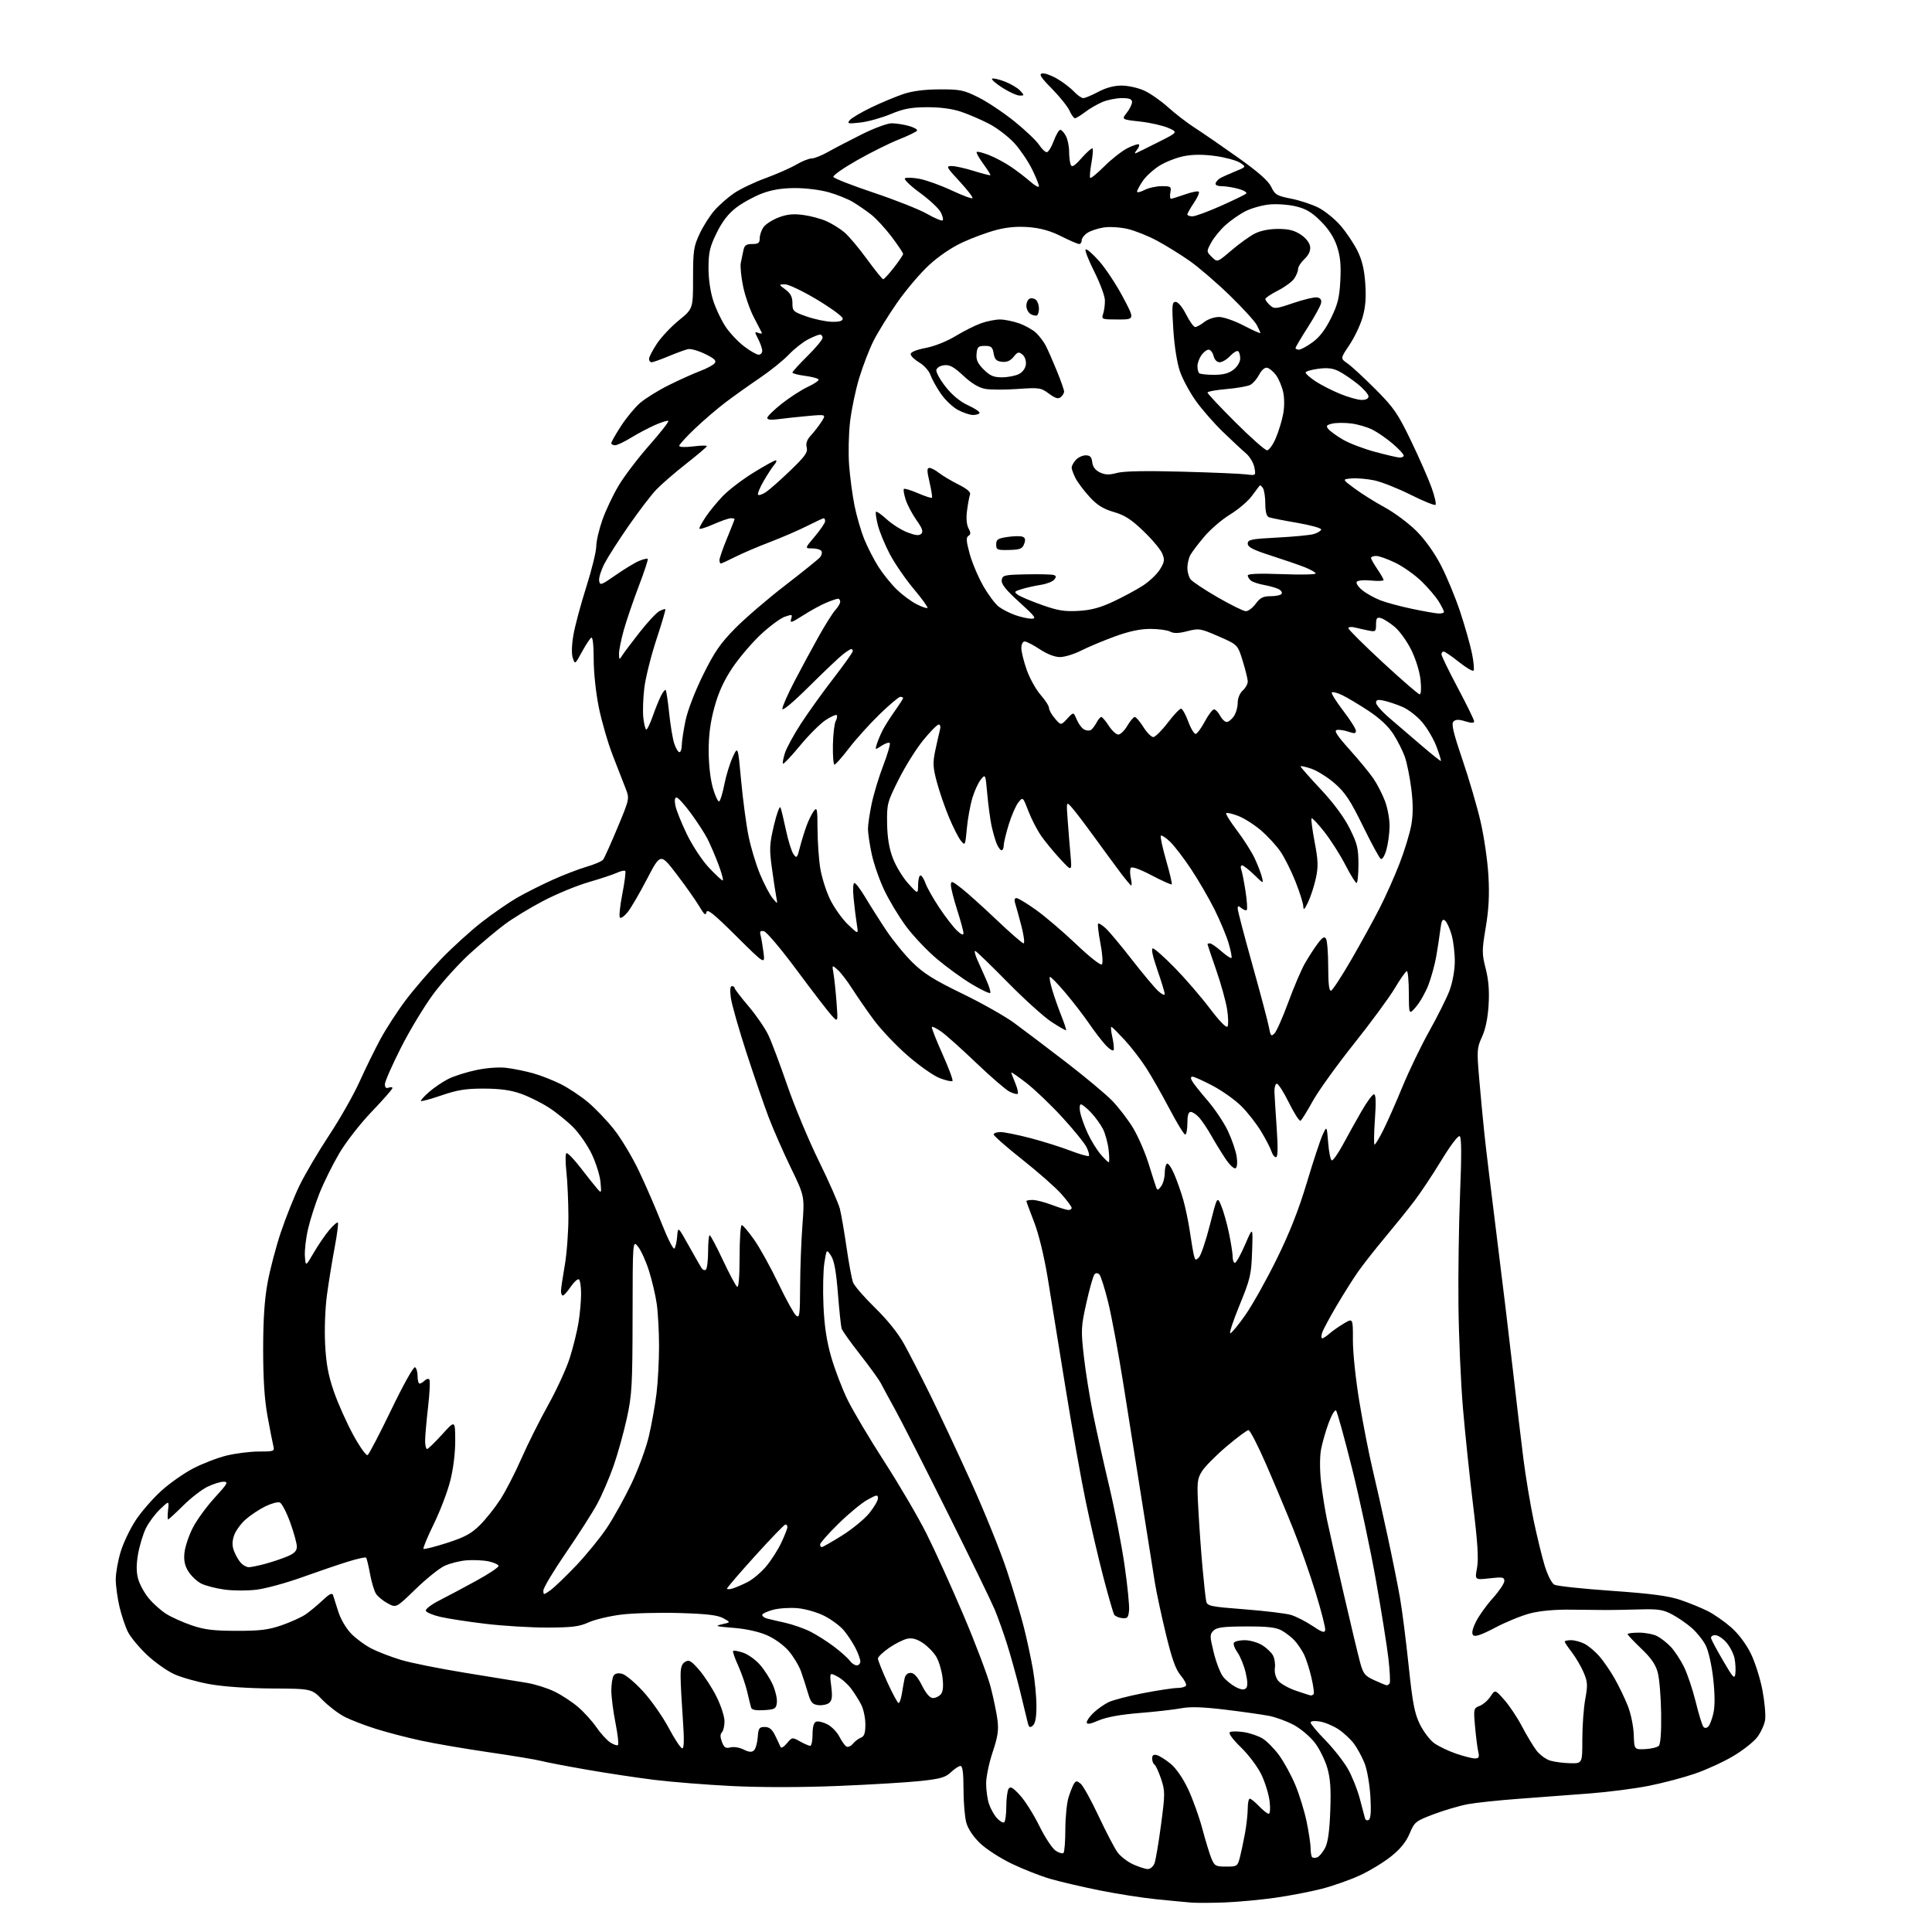 <?xml version="1.0" encoding="UTF-8" standalone="no"?>
<svg 
  version="1.1" 
  xmlns="http://www.w3.org/2000/svg" 
  xmlns:xlink="http://www.w3.org/1999/xlink" 
  xmlns:svg="http://www.w3.org/2000/svg"
  xmlns:rdf="http://www.w3.org/1999/02/22-rdf-syntax-ns#"
  xmlns:cc="http://creativecommons.org/ns#"
  xmlns:dc="http://purl.org/dc/elements/1.1/"
  viewBox="0 0 768 768"
  width="768"
  height="768"
>
<style>svg {background-color: white; }</style>"
<path stroke="none" fill="black" fill-rule="evenodd" d="M487.00,756.25C481.77,756.45 475.70,756.48 473.50,756.30C471.30,756.13 465.01,755.53 459.53,754.97C454.04,754.42 443.92,752.82 437.03,751.44C430.14,750.05 421.35,748.00 417.50,746.88C413.65,745.76 406.78,743.06 402.23,740.88C397.67,738.70 391.98,735.02 389.58,732.71C386.85,730.08 384.80,727.00 384.11,724.50C383.51,722.30 383.01,716.34 383.01,711.25C383.00,704.75 382.65,702.00 381.80,702.00C381.15,702.00 379.45,703.11 378.03,704.47C375.88,706.53 373.88,707.11 365.98,707.97C360.76,708.53 345.93,709.43 333.00,709.95C318.48,710.54 302.43,710.55 291.00,709.98C280.82,709.48 266.88,708.37 260.00,707.51C253.12,706.66 240.97,704.82 233.00,703.43C225.03,702.04 216.90,700.48 214.95,699.96C213.00,699.45 203.72,697.91 194.34,696.55C184.95,695.18 172.82,693.11 167.39,691.93C161.95,690.76 153.90,688.66 149.50,687.28C145.10,685.90 139.47,683.73 137.00,682.47C134.53,681.20 130.56,678.17 128.18,675.73C123.87,671.29 123.87,671.29 108.18,671.20C98.64,671.14 88.98,670.48 83.50,669.51C78.55,668.63 72.14,666.83 69.25,665.51C66.36,664.19 61.47,660.72 58.39,657.81C55.31,654.90 51.94,650.84 50.89,648.79C49.85,646.74 48.33,642.24 47.51,638.78C46.70,635.33 46.02,630.41 46.01,627.86C46.01,625.30 46.90,620.28 48.01,616.71C49.11,613.13 51.84,607.47 54.08,604.12C56.31,600.78 60.84,595.60 64.15,592.60C67.45,589.61 73.16,585.60 76.83,583.70C80.50,581.79 86.45,579.50 90.06,578.61C93.67,577.73 99.46,577.00 102.92,577.00C108.96,577.00 109.19,576.91 108.65,574.74C108.34,573.50 107.30,568.21 106.35,562.99C105.14,556.39 104.61,548.33 104.61,536.50C104.61,524.67 105.14,516.61 106.35,510.00C107.30,504.77 109.66,495.77 111.59,490.00C113.52,484.23 116.86,475.83 119.02,471.35C121.19,466.87 126.48,457.87 130.79,451.35C135.10,444.83 140.56,435.23 142.92,430.00C145.27,424.77 149.03,417.12 151.26,413.00C153.49,408.88 158.02,401.90 161.34,397.50C164.66,393.10 171.00,385.74 175.44,381.15C179.87,376.56 187.10,370.00 191.50,366.57C195.90,363.15 202.20,358.79 205.50,356.89C208.80,354.99 215.10,351.81 219.50,349.82C223.90,347.83 230.05,345.46 233.17,344.55C236.28,343.65 239.25,342.37 239.76,341.70C240.27,341.04 242.84,335.32 245.48,329.00C250.25,317.55 250.26,317.48 248.72,313.50C247.87,311.30 245.59,305.44 243.65,300.47C241.71,295.51 239.20,286.89 238.06,281.32C236.87,275.44 236.00,267.34 236.00,262.03C236.00,256.48 235.62,253.11 235.05,253.47C234.52,253.80 232.85,256.34 231.33,259.13C228.60,264.15 228.56,264.18 227.69,261.57C227.15,259.94 227.25,256.40 227.95,252.36C228.58,248.76 230.87,240.20 233.05,233.35C235.22,226.51 237.01,219.24 237.02,217.20C237.03,215.17 238.13,210.43 239.45,206.68C240.77,202.93 243.67,196.80 245.90,193.06C248.12,189.32 253.59,182.12 258.06,177.06C262.53,171.99 265.95,167.62 265.67,167.34C265.40,167.06 263.03,167.78 260.41,168.94C257.80,170.09 253.48,172.38 250.81,174.02C248.15,175.66 245.30,177.00 244.48,177.00C243.67,177.00 243.00,176.62 243.00,176.16C243.00,175.69 244.72,172.65 246.82,169.41C248.93,166.16 252.32,162.03 254.37,160.24C256.43,158.44 261.57,155.24 265.80,153.13C270.04,151.02 275.63,148.50 278.24,147.52C280.84,146.54 283.46,145.15 284.06,144.43C284.91,143.40 284.09,142.59 280.33,140.73C277.67,139.43 274.60,138.55 273.50,138.79C272.40,139.02 268.93,140.29 265.78,141.61C262.63,142.92 259.60,144.00 259.03,144.00C258.46,144.00 258.00,143.40 258.00,142.67C258.00,141.94 259.41,139.22 261.13,136.62C262.84,134.03 266.78,129.84 269.88,127.32C275.50,122.74 275.50,122.74 275.50,110.62C275.50,99.65 275.75,97.97 278.10,92.95C279.53,89.90 282.19,85.72 284.01,83.65C285.82,81.58 289.30,78.52 291.72,76.85C294.15,75.18 299.77,72.48 304.21,70.86C308.65,69.24 314.17,66.81 316.48,65.46C318.79,64.11 321.54,63.00 322.60,63.00C323.66,63.00 326.55,61.86 329.02,60.47C331.48,59.08 337.52,55.93 342.43,53.47C347.34,51.01 352.74,49.00 354.43,49.01C356.12,49.01 359.20,49.48 361.28,50.06C363.35,50.64 364.82,51.48 364.53,51.94C364.25,52.40 360.98,53.99 357.26,55.46C353.54,56.93 346.09,60.64 340.71,63.70C335.32,66.76 331.08,69.73 331.27,70.31C331.46,70.89 338.68,73.72 347.30,76.60C355.93,79.49 365.49,83.28 368.55,85.03C371.61,86.78 374.39,87.94 374.73,87.61C375.06,87.27 374.70,85.79 373.92,84.31C373.14,82.84 369.44,79.39 365.71,76.66C361.97,73.93 359.27,71.34 359.71,70.92C360.14,70.49 362.74,70.57 365.48,71.08C368.23,71.60 373.97,73.67 378.24,75.67C382.52,77.68 386.26,79.08 386.56,78.77C386.86,78.47 384.56,75.48 381.45,72.11C376.17,66.41 375.95,66.00 378.30,66.00C379.69,66.00 383.66,66.88 387.12,67.96C390.58,69.04 393.54,69.79 393.69,69.64C393.85,69.49 392.58,67.46 390.87,65.13C389.16,62.81 387.98,60.68 388.25,60.41C388.53,60.14 390.72,60.69 393.13,61.63C395.53,62.57 399.45,64.67 401.84,66.28C404.23,67.90 407.72,70.57 409.59,72.21C411.47,73.86 413.00,74.68 413.00,74.04C413.00,73.40 411.77,70.36 410.26,67.28C408.75,64.20 405.63,59.58 403.32,57.01C401.01,54.45 396.51,50.97 393.31,49.29C390.12,47.62 385.02,45.42 382.00,44.41C378.43,43.22 373.70,42.59 368.50,42.62C362.13,42.65 359.18,43.21 354.00,45.38C350.43,46.87 345.02,48.37 342.00,48.71C337.11,49.26 336.64,49.15 337.78,47.78C338.48,46.92 342.31,44.66 346.28,42.74C350.25,40.83 355.98,38.43 359.00,37.41C362.70,36.17 367.46,35.55 373.52,35.53C381.73,35.50 383.13,35.79 389.02,38.75C392.58,40.53 399.01,44.83 403.30,48.30C407.59,51.76 411.97,55.93 413.03,57.55C414.10,59.17 415.48,60.50 416.10,60.50C416.72,60.50 417.98,58.48 418.89,56.00C419.81,53.52 420.99,51.55 421.53,51.61C422.06,51.67 423.06,52.80 423.74,54.11C424.41,55.43 424.98,58.15 424.99,60.17C424.99,62.19 425.27,64.55 425.61,65.42C426.09,66.67 427.03,66.10 430.01,62.76C432.09,60.42 434.03,58.73 434.31,59.00C434.59,59.27 434.38,61.91 433.85,64.85C433.31,67.80 433.10,70.43 433.38,70.71C433.65,70.99 436.18,68.91 439.00,66.10C441.81,63.29 445.93,60.06 448.15,58.92C450.38,57.79 452.44,57.11 452.74,57.41C453.04,57.71 452.66,58.71 451.89,59.64C451.13,60.57 450.95,61.14 451.50,60.91C452.05,60.69 456.06,58.71 460.40,56.52C468.30,52.55 468.30,52.55 464.39,50.84C462.23,49.90 457.17,48.76 453.14,48.31C445.81,47.50 445.81,47.50 447.90,44.84C449.06,43.38 450.00,41.47 450.00,40.59C450.00,39.40 448.99,39.00 445.97,39.00C443.75,39.00 440.29,39.69 438.27,40.53C436.26,41.37 433.15,43.17 431.37,44.53C429.59,45.89 427.76,47.00 427.31,47.00C426.86,47.00 425.90,45.67 425.18,44.05C424.46,42.42 421.31,38.49 418.19,35.31C413.71,30.76 412.88,29.46 414.28,29.19C415.26,29.00 417.96,29.96 420.28,31.33C422.60,32.69 425.59,34.98 426.92,36.40C428.26,37.83 429.92,39.00 430.62,39.00C431.32,39.00 434.01,37.87 436.60,36.50C439.68,34.86 442.88,34.01 445.90,34.02C448.43,34.03 452.46,34.93 454.85,36.02C457.24,37.10 461.51,40.09 464.35,42.65C467.18,45.21 471.98,48.90 475.00,50.84C478.02,52.78 485.72,58.08 492.11,62.62C500.27,68.43 504.19,71.89 505.34,74.30C506.81,77.40 507.57,77.85 513.20,78.96C516.63,79.63 521.54,81.25 524.10,82.55C526.67,83.86 530.64,87.08 532.91,89.71C535.18,92.34 538.20,96.84 539.61,99.70C541.45,103.40 542.34,107.14 542.72,112.75C543.11,118.40 542.80,122.17 541.63,126.20C540.74,129.27 538.38,134.20 536.40,137.15C532.80,142.50 532.80,142.50 535.65,144.47C537.22,145.55 542.21,150.16 546.75,154.71C554.09,162.08 555.64,164.33 560.90,175.24C564.15,181.98 567.81,190.32 569.05,193.77C570.28,197.22 571.00,200.33 570.65,200.68C570.30,201.03 565.85,199.23 560.76,196.68C555.67,194.13 549.17,191.56 546.33,190.96C543.49,190.36 539.44,190.01 537.33,190.18C533.50,190.50 533.50,190.50 538.50,194.20C541.25,196.24 546.64,199.62 550.47,201.70C554.30,203.79 559.93,207.98 562.99,211.02C566.40,214.41 570.16,219.65 572.75,224.64C575.07,229.10 578.52,237.42 580.42,243.13C582.31,248.83 584.43,256.30 585.13,259.72C585.82,263.14 586.10,266.24 585.74,266.59C585.38,266.95 582.76,265.39 579.91,263.12C577.07,260.85 574.35,259.00 573.87,259.00C573.39,259.00 573.00,259.50 573.00,260.11C573.00,260.71 575.92,266.72 579.50,273.46C583.08,280.20 586.00,286.19 586.00,286.76C586.00,287.49 584.91,287.48 582.48,286.73C579.86,285.93 578.65,285.95 577.77,286.83C576.87,287.73 577.70,291.25 581.33,301.93C583.94,309.59 587.20,320.73 588.57,326.68C589.94,332.63 591.34,342.26 591.67,348.07C592.11,355.74 591.82,361.38 590.61,368.63C589.06,377.91 589.06,379.06 590.58,385.02C591.73,389.48 592.08,393.89 591.74,399.47C591.43,404.68 590.51,409.14 589.12,412.17C587.10,416.57 587.04,417.52 587.99,428.67C588.55,435.18 589.47,445.00 590.05,450.50C590.62,456.00 592.85,474.45 594.99,491.50C597.14,508.55 600.04,532.62 601.44,545.00C602.85,557.38 604.71,573.12 605.59,580.00C606.46,586.88 608.28,597.81 609.63,604.30C610.99,610.78 612.99,618.99 614.08,622.53C615.21,626.19 616.86,629.39 617.89,629.94C618.89,630.48 629.14,631.58 640.67,632.38C656.45,633.49 663.19,634.38 667.97,635.99C671.47,637.17 676.39,639.18 678.91,640.46C681.44,641.74 685.62,644.66 688.21,646.95C691.06,649.46 694.14,653.56 695.97,657.30C697.65,660.71 699.74,667.30 700.61,671.94C701.48,676.58 701.95,681.91 701.65,683.78C701.34,685.65 699.94,688.71 698.52,690.57C697.10,692.43 692.79,695.82 688.95,698.10C685.10,700.38 678.26,703.52 673.73,705.07C669.20,706.62 661.00,708.79 655.50,709.88C650.00,710.98 639.42,712.35 632.00,712.92C624.58,713.50 611.98,714.45 604.00,715.03C596.02,715.61 586.80,716.58 583.50,717.19C580.20,717.81 574.10,719.60 569.94,721.17C562.70,723.91 562.30,724.23 560.34,728.88C558.91,732.25 556.65,735.03 552.89,738.02C549.93,740.38 544.35,743.76 540.50,745.52C536.65,747.29 529.90,749.67 525.50,750.81C521.10,751.95 512.77,753.55 507.00,754.38C501.23,755.20 492.23,756.04 487.00,756.25zM456.27,742.98C457.25,742.99 458.45,741.96 458.93,740.69C459.41,739.42 460.58,732.50 461.53,725.33C463.16,713.03 463.16,711.99 461.55,707.15C460.61,704.33 459.43,701.77 458.92,701.45C458.42,701.14 458.00,700.05 458.00,699.03C458.00,697.72 458.54,697.33 459.87,697.68C460.90,697.95 463.37,699.51 465.36,701.14C467.57,702.97 470.26,706.89 472.34,711.31C474.19,715.26 476.72,722.33 477.96,727.00C479.20,731.67 480.81,736.96 481.55,738.75C482.79,741.74 483.26,742.00 487.41,742.00C491.78,742.00 491.95,741.89 492.90,738.25C493.43,736.19 494.35,731.83 494.94,728.57C495.52,725.30 496.00,720.92 496.00,718.82C496.00,716.72 496.37,715.00 496.81,715.00C497.26,715.00 498.92,716.35 500.50,718.00C502.08,719.65 503.80,721.00 504.33,721.00C504.88,721.00 505.03,718.93 504.69,716.05C504.37,713.33 502.93,708.61 501.49,705.58C500.03,702.48 496.45,697.68 493.34,694.65C489.95,691.34 488.23,688.97 488.90,688.56C489.51,688.18 491.98,688.17 494.40,688.54C496.82,688.90 500.17,690.04 501.86,691.06C503.55,692.09 506.51,695.08 508.44,697.71C510.38,700.35 513.28,705.65 514.89,709.50C516.51,713.35 518.54,719.97 519.42,724.21C520.29,728.45 521.00,733.21 521.00,734.79C521.00,736.37 521.27,737.94 521.60,738.26C521.93,738.59 522.84,738.61 523.63,738.31C524.43,738.01 525.81,736.35 526.72,734.63C527.87,732.44 528.50,728.03 528.80,719.91C529.13,711.13 528.84,706.97 527.61,702.73C526.71,699.65 524.51,695.19 522.70,692.82C520.90,690.44 517.19,687.28 514.46,685.78C511.73,684.29 507.25,682.63 504.50,682.09C501.75,681.56 493.88,680.44 487.00,679.61C478.05,678.54 473.08,678.38 469.50,679.07C466.75,679.59 459.31,680.44 452.97,680.95C445.39,681.56 439.82,682.58 436.72,683.91C433.28,685.38 432.00,685.58 432.00,684.65C432.00,683.95 433.24,682.22 434.75,680.80C436.26,679.39 438.88,677.53 440.56,676.69C442.24,675.84 448.45,674.21 454.36,673.07C460.27,671.93 466.40,671.00 467.99,671.00C469.58,671.00 471.14,670.59 471.45,670.08C471.76,669.58 470.81,667.74 469.33,665.98C467.32,663.60 465.84,659.42 463.40,649.31C461.61,641.90 459.67,632.83 459.09,629.16C458.51,625.50 456.25,611.25 454.06,597.50C451.88,583.75 448.49,562.38 446.53,550.00C444.56,537.62 441.85,523.03 440.49,517.57C439.14,512.10 437.57,507.17 437.02,506.62C436.38,505.98 435.66,505.95 435.09,506.55C434.59,507.07 433.15,512.11 431.89,517.75C429.74,527.36 429.67,528.68 430.82,538.94C431.48,544.96 433.16,555.40 434.53,562.15C435.90,568.90 438.80,581.86 440.96,590.96C443.12,600.06 445.85,614.09 447.02,622.15C448.19,630.21 449.00,638.31 448.82,640.15C448.54,643.04 448.17,643.46 446.04,643.23C444.69,643.07 443.28,642.46 442.91,641.85C442.53,641.25 440.62,634.62 438.65,627.13C436.68,619.63 433.53,606.08 431.63,597.00C429.74,587.92 426.10,567.45 423.53,551.50C420.97,535.55 417.80,515.98 416.48,508.00C415.03,499.21 412.89,490.42 411.04,485.69C409.37,481.39 408.00,477.68 408.00,477.44C408.00,477.20 409.12,477.00 410.49,477.00C411.86,477.00 415.35,477.90 418.24,479.00C421.13,480.10 424.06,481.00 424.75,481.00C425.44,481.00 426.00,480.61 426.00,480.14C426.00,479.67 424.17,477.20 421.93,474.66C419.70,472.12 412.72,465.97 406.43,460.99C400.15,456.01 395.00,451.50 395.00,450.97C395.00,450.44 396.24,450.01 397.75,450.02C399.26,450.03 404.55,451.10 409.50,452.39C414.45,453.68 421.61,455.93 425.40,457.38C429.20,458.84 432.54,459.79 432.83,459.50C433.12,459.22 432.71,457.66 431.93,456.04C431.14,454.42 426.76,449.03 422.19,444.06C417.62,439.09 411.20,432.96 407.94,430.45C404.67,427.94 402.00,426.08 402.00,426.32C402.00,426.56 402.70,428.43 403.56,430.49C404.42,432.54 404.87,434.47 404.56,434.78C404.25,435.08 402.76,434.70 401.25,433.92C399.74,433.14 393.78,427.98 388.00,422.46C382.23,416.94 376.01,411.38 374.19,410.10C372.37,408.83 370.69,407.98 370.44,408.22C370.20,408.46 372.07,413.27 374.60,418.90C377.13,424.53 378.94,429.40 378.62,429.71C378.30,430.03 376.03,429.52 373.57,428.58C371.11,427.64 365.33,423.58 360.74,419.57C356.14,415.55 350.10,409.17 347.31,405.38C344.52,401.60 340.67,396.02 338.74,393.00C336.81,389.98 334.22,386.60 332.98,385.50C330.72,383.50 330.72,383.50 331.33,387.00C331.66,388.93 332.21,394.10 332.54,398.50C333.14,406.50 333.14,406.50 330.44,403.50C328.96,401.85 322.74,393.75 316.62,385.50C310.50,377.25 304.67,370.35 303.65,370.16C302.27,369.90 301.94,370.28 302.32,371.66C302.60,372.67 303.13,375.75 303.49,378.50C304.14,383.50 304.14,383.50 292.67,372.12C283.68,363.20 281.12,361.14 280.83,362.62C280.53,364.09 279.91,363.58 277.98,360.29C276.61,357.98 272.59,352.27 269.03,347.60C262.56,339.12 262.56,339.12 257.23,349.36C254.30,354.99 250.84,360.92 249.54,362.55C248.24,364.17 246.84,365.17 246.43,364.76C246.02,364.35 246.45,360.13 247.38,355.38C248.31,350.63 248.84,346.50 248.54,346.21C248.25,345.92 246.77,346.24 245.25,346.94C243.74,347.63 238.68,349.31 234.00,350.67C229.32,352.02 221.21,355.37 215.97,358.11C210.73,360.85 203.82,365.06 200.61,367.46C197.39,369.87 191.24,375.03 186.93,378.94C182.62,382.85 176.14,389.97 172.53,394.77C168.92,399.57 163.05,409.25 159.48,416.28C155.92,423.30 153.00,429.93 153.00,430.99C153.00,432.31 153.48,432.75 154.50,432.36C155.33,432.05 156.00,432.13 156.00,432.54C156.00,432.96 152.29,437.18 147.75,441.92C143.09,446.80 137.45,454.04 134.80,458.58C132.21,463.00 128.73,470.02 127.06,474.19C125.39,478.36 123.32,484.81 122.46,488.51C121.60,492.22 121.03,497.11 121.20,499.38C121.50,503.50 121.50,503.50 124.70,498.00C126.46,494.98 129.22,490.93 130.85,489.00C132.47,487.07 134.03,485.73 134.31,486.00C134.58,486.27 134.00,490.77 133.01,496.00C132.03,501.23 130.66,509.67 129.97,514.76C129.25,520.06 128.94,528.42 129.24,534.31C129.64,542.09 130.48,546.67 132.70,553.11C134.31,557.79 137.77,565.54 140.38,570.33C142.99,575.12 145.58,578.76 146.14,578.42C146.69,578.07 150.94,569.93 155.57,560.33C160.33,550.45 164.42,543.14 164.99,543.50C165.55,543.84 166.00,545.44 166.00,547.06C166.00,548.68 166.36,550.00 166.80,550.00C167.24,550.00 168.13,549.47 168.78,548.82C169.43,548.17 170.28,547.95 170.66,548.33C171.04,548.71 170.82,553.63 170.17,559.26C169.52,564.89 168.99,570.96 168.99,572.75C169.00,574.54 169.34,576.01 169.75,576.01C170.16,576.02 172.84,573.43 175.71,570.26C180.92,564.50 180.92,564.50 180.96,572.59C180.98,577.49 180.21,583.80 179.00,588.59C177.90,592.94 174.95,600.70 172.43,605.84C169.91,610.98 168.08,615.41 168.35,615.68C168.62,615.95 172.82,614.90 177.67,613.34C184.75,611.06 187.34,609.66 190.76,606.26C193.11,603.93 196.77,599.33 198.89,596.05C201.02,592.76 204.79,585.44 207.27,579.78C209.75,574.13 214.54,564.55 217.91,558.50C221.29,552.45 225.15,544.03 226.50,539.79C227.84,535.54 229.40,529.24 229.96,525.79C230.53,522.33 230.99,517.16 230.99,514.31C231.00,511.45 230.60,508.87 230.12,508.57C229.63,508.27 228.17,509.59 226.87,511.51C225.57,513.42 224.16,514.99 223.75,514.99C223.34,515.00 223.00,514.21 223.00,513.25C223.00,512.29 223.68,507.68 224.50,503.00C225.32,498.32 225.97,489.55 225.95,483.50C225.92,477.45 225.56,469.44 225.14,465.69C224.72,461.95 224.73,458.66 225.16,458.40C225.59,458.14 228.09,460.71 230.72,464.12C233.35,467.53 236.32,471.26 237.31,472.41C239.10,474.47 239.12,474.43 238.70,469.83C238.46,467.26 236.91,462.31 235.26,458.83C233.60,455.35 230.28,450.52 227.87,448.11C225.47,445.69 221.10,442.17 218.17,440.28C215.24,438.39 210.29,435.92 207.17,434.81C203.11,433.35 198.94,432.77 192.50,432.74C185.29,432.71 181.93,433.24 175.62,435.39C171.29,436.87 167.56,437.89 167.34,437.67C167.11,437.45 168.54,435.86 170.49,434.14C172.45,432.42 175.89,430.07 178.14,428.93C180.38,427.78 185.43,426.18 189.34,425.36C193.67,424.46 198.44,424.12 201.48,424.51C204.24,424.85 208.95,425.82 211.95,426.65C214.94,427.49 219.91,429.44 222.99,430.99C226.07,432.55 230.91,435.77 233.76,438.16C236.60,440.55 241.22,445.37 244.02,448.89C246.82,452.40 251.29,459.83 253.94,465.39C256.60,470.95 260.68,480.37 263.02,486.32C265.36,492.26 267.63,496.76 268.07,496.32C268.51,495.87 269.01,493.70 269.18,491.50C269.50,487.50 269.50,487.50 273.69,495.00C276.00,499.12 278.31,503.18 278.82,504.00C279.34,504.82 280.15,505.13 280.61,504.68C281.08,504.24 281.47,500.97 281.48,497.44C281.49,493.90 281.77,491.00 282.10,491.00C282.43,491.00 284.81,495.48 287.38,500.96C289.96,506.44 292.50,511.19 293.04,511.52C293.64,511.89 294.00,507.37 294.00,499.56C294.00,492.65 294.38,487.00 294.86,487.00C295.33,487.00 297.55,489.63 299.81,492.84C302.06,496.05 306.38,503.85 309.41,510.18C312.44,516.51 315.62,522.27 316.46,522.97C317.83,524.11 318.01,522.84 318.06,511.37C318.09,504.29 318.50,493.32 318.98,487.00C319.84,475.50 319.84,475.50 314.36,464.18C311.34,457.95 307.39,448.95 305.57,444.18C303.76,439.40 299.78,427.85 296.74,418.50C293.70,409.15 290.91,399.36 290.54,396.75C290.11,393.65 290.25,392.00 290.94,392.00C291.52,392.00 292.01,392.34 292.01,392.75C292.02,393.16 294.52,396.43 297.56,400.00C300.60,403.57 304.15,408.75 305.45,411.50C306.75,414.25 310.13,423.25 312.97,431.50C315.81,439.75 321.44,453.25 325.49,461.50C329.54,469.75 333.30,478.30 333.86,480.50C334.42,482.70 335.61,489.63 336.52,495.90C337.42,502.17 338.59,508.42 339.11,509.79C339.63,511.16 343.57,515.71 347.86,519.89C352.78,524.69 357.05,530.03 359.43,534.34C361.50,538.10 366.11,547.07 369.67,554.27C373.23,561.48 380.55,577.08 385.93,588.94C391.31,600.80 397.78,616.80 400.31,624.50C402.84,632.20 405.87,642.33 407.04,647.00C408.22,651.67 409.81,659.10 410.59,663.50C411.36,667.90 412.00,674.48 412.00,678.13C412.00,682.72 411.55,685.13 410.54,685.97C409.33,686.97 408.97,686.69 408.43,684.34C408.08,682.78 406.70,677.10 405.37,671.73C404.04,666.36 401.79,658.26 400.37,653.73C398.95,649.20 396.70,642.91 395.38,639.75C394.05,636.58 385.63,619.26 376.65,601.25C367.67,583.24 358.34,564.90 355.91,560.49C353.49,556.09 350.88,551.29 350.13,549.83C349.37,548.37 345.67,543.25 341.90,538.44C338.13,533.64 334.82,528.99 334.55,528.11C334.28,527.22 333.62,520.94 333.08,514.14C332.37,505.30 331.59,501.04 330.33,499.14C328.57,496.50 328.57,496.50 327.70,502.00C327.23,505.02 327.06,512.67 327.34,519.00C327.70,527.16 328.60,533.11 330.44,539.50C331.87,544.45 334.80,552.10 336.95,556.50C339.11,560.90 345.66,571.92 351.52,581.00C357.38,590.08 364.90,602.90 368.22,609.50C371.55,616.10 378.19,630.73 382.98,642.00C387.77,653.27 392.62,666.10 393.77,670.50C394.91,674.90 396.15,680.83 396.51,683.67C397.03,687.80 396.64,690.40 394.58,696.54C393.16,700.77 392.00,706.36 392.00,708.96C392.00,711.57 392.51,715.23 393.14,717.10C393.76,718.97 395.18,721.50 396.28,722.72C397.39,723.94 398.68,724.70 399.15,724.41C399.62,724.12 400.01,721.32 400.02,718.19C400.02,715.06 400.43,711.87 400.92,711.09C401.62,709.98 402.58,710.51 405.42,713.59C407.41,715.74 410.88,721.23 413.13,725.80C415.38,730.36 418.31,734.81 419.64,735.68C420.97,736.56 422.38,736.96 422.76,736.57C423.15,736.18 423.48,731.96 423.49,727.18C423.50,722.41 424.07,716.70 424.76,714.50C425.44,712.30 426.42,709.85 426.92,709.06C427.73,707.82 428.08,707.82 429.59,709.06C430.55,709.85 433.75,715.62 436.69,721.88C439.63,728.13 443.00,734.60 444.17,736.24C445.34,737.89 448.15,740.07 450.40,741.09C452.66,742.12 455.30,742.97 456.27,742.98zM544.12,723.42C544.90,722.94 545.10,719.97 544.75,714.11C544.47,709.37 543.44,703.48 542.47,701.00C541.49,698.52 539.60,695.02 538.27,693.21C536.93,691.40 534.14,688.80 532.06,687.42C529.98,686.05 526.64,684.65 524.64,684.33C522.44,683.97 521.00,684.14 521.00,684.76C521.00,685.33 523.64,688.48 526.86,691.77C530.08,695.07 534.10,700.18 535.79,703.13C537.47,706.08 539.62,711.42 540.54,715.00C541.47,718.58 542.40,722.09 542.61,722.81C542.82,723.54 543.50,723.81 544.12,723.42zM624.25,700.91C629.00,701.00 629.00,701.00 629.00,691.37C629.00,686.07 629.53,678.88 630.17,675.40C631.19,669.82 631.11,668.55 629.50,664.78C628.49,662.43 626.39,658.84 624.83,656.81C623.27,654.78 622.00,652.87 622.00,652.56C622.00,652.25 623.15,652.00 624.55,652.00C625.95,652.00 628.36,652.65 629.90,653.45C631.44,654.25 634.05,656.43 635.70,658.31C637.35,660.18 640.08,664.15 641.77,667.11C643.46,670.07 645.83,674.98 647.04,678.00C648.27,681.09 649.32,686.13 649.44,689.50C649.64,695.50 649.64,695.50 653.98,695.30C656.36,695.18 658.80,694.60 659.40,693.99C660.09,693.30 660.44,688.54 660.33,681.11C660.24,674.63 659.64,667.34 659.00,664.92C658.15,661.69 656.38,659.11 652.42,655.34C649.44,652.50 647.00,649.91 647.00,649.59C647.00,649.26 649.05,649.00 651.55,649.00C654.05,649.00 657.31,649.63 658.80,650.41C660.28,651.19 662.71,653.10 664.18,654.66C665.65,656.22 667.98,659.75 669.36,662.50C670.73,665.26 672.85,671.56 674.07,676.50C675.28,681.45 676.66,685.93 677.14,686.45C677.68,687.05 678.40,687.00 679.08,686.32C679.67,685.73 680.59,683.32 681.12,680.97C681.74,678.18 681.71,673.44 681.03,667.29C680.42,661.89 679.15,656.26 678.05,654.09C676.99,652.01 674.50,648.89 672.53,647.16C670.56,645.43 667.04,643.00 664.72,641.77C661.13,639.86 659.19,639.56 651.75,639.77C646.94,639.90 641.09,640.01 638.75,640.01C636.41,640.01 630.00,639.95 624.50,639.87C618.12,639.78 612.24,640.31 608.26,641.34C604.82,642.23 598.56,644.78 594.35,647.02C589.04,649.83 586.36,650.76 585.64,650.04C584.92,649.32 585.24,647.69 586.67,644.75C587.81,642.41 590.82,638.18 593.37,635.35C595.92,632.52 598.00,629.43 598.00,628.47C598.00,626.95 597.29,626.82 592.12,627.41C586.24,628.07 586.24,628.07 587.14,623.29C587.81,619.72 587.40,613.25 585.54,598.00C584.16,586.73 582.36,569.40 581.52,559.50C580.69,549.60 579.90,531.38 579.76,519.00C579.62,506.62 579.91,486.56 580.40,474.40C581.03,459.06 580.98,452.11 580.25,451.65C579.64,451.28 576.56,455.34 572.97,461.25C569.54,466.89 564.68,474.20 562.16,477.50C559.65,480.80 554.39,487.32 550.48,492.00C546.57,496.68 541.80,502.75 539.87,505.50C537.94,508.25 534.09,514.36 531.31,519.07C528.53,523.78 525.94,528.62 525.56,529.82C525.18,531.02 525.20,532.00 525.62,532.00C526.03,532.00 527.30,531.17 528.44,530.16C529.57,529.15 532.15,527.34 534.17,526.13C537.83,523.94 537.83,523.94 537.80,532.72C537.78,537.66 538.90,548.36 540.37,557.20C541.80,565.84 544.13,577.76 545.54,583.70C546.96,589.64 549.67,601.70 551.56,610.50C553.46,619.30 555.70,630.43 556.53,635.24C557.37,640.04 558.91,652.12 559.95,662.07C561.51,676.96 562.30,681.10 564.40,685.38C565.80,688.24 568.33,691.61 570.03,692.87C571.73,694.12 575.64,696.02 578.72,697.07C581.79,698.13 585.20,699.00 586.27,699.00C587.90,699.00 588.13,698.53 587.61,696.25C587.27,694.74 586.70,690.25 586.35,686.28C585.73,679.26 585.79,679.03 588.18,678.12C589.54,677.60 591.47,675.93 592.48,674.39C594.31,671.59 594.31,671.59 597.98,675.73C600.00,678.00 603.14,682.70 604.96,686.18C606.78,689.66 609.36,693.95 610.67,695.73C611.99,697.51 614.52,699.38 616.29,699.89C618.05,700.40 621.64,700.86 624.25,700.91zM299.64,695.88C300.33,695.31 301.03,692.97 301.20,690.67C301.47,686.97 301.78,686.50 303.99,686.50C305.84,686.50 306.92,687.39 308.19,690.00C309.13,691.92 310.08,693.95 310.30,694.50C310.53,695.05 311.65,694.38 312.80,693.00C314.87,690.53 314.93,690.52 318.03,692.25C319.75,693.21 321.58,694.00 322.08,694.00C322.59,694.00 323.00,691.96 323.00,689.47C323.00,686.49 323.48,684.75 324.41,684.40C325.19,684.10 327.20,684.57 328.89,685.44C330.58,686.32 332.71,688.49 333.62,690.27C334.53,692.05 335.78,693.83 336.39,694.24C337.00,694.65 338.18,694.18 339.00,693.20C339.82,692.21 341.29,691.10 342.25,690.73C343.56,690.23 344.00,688.92 344.00,685.48C344.00,682.96 343.27,679.46 342.38,677.70C341.49,675.94 339.67,673.04 338.33,671.25C336.99,669.46 334.51,667.28 332.82,666.41C329.75,664.82 329.75,664.82 330.42,670.24C330.95,674.45 330.77,675.95 329.61,676.91C328.79,677.59 326.86,678.00 325.31,677.82C322.94,677.55 322.30,676.80 321.18,673.00C320.46,670.52 319.21,666.66 318.41,664.40C317.61,662.15 315.41,658.50 313.52,656.29C311.51,653.95 307.89,651.33 304.79,650.00C301.55,648.59 296.41,647.47 291.50,647.09C284.55,646.55 283.96,646.36 287.00,645.68C290.50,644.89 290.50,644.89 287.50,643.26C285.25,642.03 280.89,641.52 270.00,641.20C262.02,640.97 251.68,641.25 247.00,641.82C242.32,642.40 236.47,643.79 234.00,644.91C230.28,646.60 227.42,646.96 217.49,646.98C210.89,646.99 199.87,646.32 192.99,645.49C186.12,644.67 178.06,643.43 175.08,642.74C172.10,642.05 169.49,640.96 169.27,640.30C169.05,639.65 171.49,637.79 174.69,636.17C177.88,634.55 184.49,631.03 189.38,628.35C194.26,625.67 198.22,623.03 198.18,622.49C198.14,621.95 196.39,621.14 194.30,620.68C192.21,620.23 188.25,620.04 185.50,620.25C182.75,620.47 178.76,621.47 176.64,622.49C174.52,623.50 169.34,627.67 165.14,631.76C157.50,639.18 157.50,639.18 154.13,637.37C152.27,636.37 150.17,634.64 149.45,633.53C148.74,632.41 147.67,628.84 147.08,625.59C146.49,622.34 145.79,619.45 145.51,619.18C145.24,618.91 141.98,619.63 138.26,620.79C134.54,621.94 126.35,624.74 120.04,627.00C113.74,629.26 105.64,631.47 102.04,631.92C98.45,632.38 92.67,632.36 89.22,631.88C85.76,631.41 81.58,630.32 79.92,629.46C78.27,628.60 76.01,626.46 74.90,624.70C73.44,622.38 73.01,620.34 73.32,617.26C73.56,614.93 75.02,610.51 76.58,607.43C78.13,604.36 82.05,598.96 85.29,595.42C90.44,589.80 90.89,589.00 88.90,589.00C87.65,589.00 84.76,589.90 82.48,591.01C80.20,592.11 75.84,595.49 72.80,598.51C69.75,601.53 67.07,604.00 66.83,604.00C66.60,604.00 66.59,602.31 66.81,600.25C67.22,596.50 67.22,596.50 63.60,599.96C61.61,601.86 59.07,605.29 57.96,607.58C56.85,609.87 55.47,614.43 54.89,617.72C54.16,621.91 54.16,624.86 54.90,627.60C55.48,629.74 57.37,633.22 59.11,635.32C60.84,637.42 63.97,640.22 66.05,641.53C68.14,642.85 72.69,644.90 76.17,646.09C81.21,647.82 84.85,648.27 94.00,648.28C103.35,648.30 106.71,647.89 111.96,646.07C115.51,644.84 119.79,642.90 121.46,641.76C123.13,640.62 126.17,638.11 128.22,636.17C130.91,633.62 132.06,633.05 132.39,634.08C132.64,634.86 133.57,637.81 134.47,640.64C135.40,643.60 137.59,647.33 139.61,649.41C141.54,651.40 145.23,654.10 147.81,655.40C150.39,656.70 155.65,658.72 159.50,659.87C163.35,661.03 174.82,663.33 185.00,664.98C195.18,666.63 206.17,668.42 209.44,668.96C212.70,669.50 217.67,671.07 220.47,672.44C223.27,673.81 227.47,676.56 229.79,678.56C232.12,680.55 235.40,684.17 237.07,686.60C238.75,689.04 241.23,691.76 242.59,692.65C243.95,693.54 245.34,694.00 245.67,693.66C246.01,693.32 245.54,689.33 244.64,684.77C243.74,680.22 243.01,674.48 243.01,672.00C243.02,669.52 243.43,666.88 243.91,666.11C244.48,665.22 245.67,664.95 247.30,665.36C248.68,665.71 252.44,668.86 255.66,672.37C258.87,675.88 263.44,682.41 265.82,686.88C268.20,691.35 270.62,695.00 271.21,695.00C271.95,695.00 272.02,691.43 271.43,683.25C270.97,676.79 270.57,669.30 270.55,666.62C270.51,662.93 270.95,661.46 272.33,660.62C273.89,659.67 274.73,660.15 277.93,663.83C280.00,666.22 283.12,671.02 284.85,674.50C286.58,677.98 288.00,682.35 288.00,684.21C288.00,686.08 287.53,688.07 286.96,688.64C286.25,689.35 286.25,690.53 286.98,692.44C287.84,694.70 288.47,695.10 290.41,694.61C291.72,694.28 294.06,694.67 295.60,695.47C297.56,696.48 298.77,696.61 299.64,695.88zM303.74,679.81C300.48,680.01 298.85,679.70 298.58,678.81C298.36,678.09 297.66,675.25 297.03,672.50C296.40,669.75 294.77,665.07 293.43,662.10C292.08,659.13 291.17,656.49 291.42,656.25C291.66,656.00 293.45,656.32 295.38,656.96C297.32,657.60 300.34,659.76 302.09,661.76C303.85,663.76 306.15,667.35 307.21,669.74C308.26,672.12 308.99,675.29 308.81,676.79C308.53,679.26 308.08,679.53 303.74,679.81zM357.20,676.99C357.59,677.00 358.18,675.31 358.51,673.25C358.84,671.19 359.32,668.49 359.58,667.25C359.87,665.84 360.77,665.00 362.00,665.00C363.35,665.00 364.76,666.56 366.50,670.00C368.17,673.30 369.67,675.00 370.89,675.00C371.92,675.00 373.32,674.32 374.01,673.48C374.86,672.46 375.08,670.30 374.67,666.89C374.34,664.09 373.24,660.39 372.23,658.66C371.22,656.92 368.84,654.46 366.95,653.18C364.54,651.55 362.66,651.02 360.70,651.41C359.16,651.72 355.90,653.35 353.45,655.03C351.00,656.72 349.00,658.64 348.99,659.30C348.99,659.96 350.68,664.21 352.74,668.74C354.81,673.27 356.82,676.99 357.20,676.99zM521.08,673.97C521.40,673.99 521.90,673.76 522.19,673.47C522.48,673.18 522.08,670.19 521.30,666.81C520.52,663.44 519.18,659.29 518.33,657.59C517.47,655.89 515.81,653.44 514.63,652.15C513.46,650.87 511.15,649.07 509.50,648.15C507.19,646.88 503.90,646.51 495.24,646.54C486.23,646.57 483.66,646.91 482.37,648.21C480.87,649.70 480.88,650.38 482.48,656.92C483.44,660.82 485.11,665.14 486.20,666.52C487.29,667.91 489.54,669.74 491.20,670.61C493.34,671.71 494.54,671.86 495.29,671.11C496.04,670.36 496.01,668.54 495.17,664.92C494.52,662.10 493.06,658.49 491.93,656.90C490.80,655.31 490.15,653.56 490.50,653.01C490.84,652.45 492.78,652.00 494.81,652.00C496.84,652.01 499.93,652.88 501.69,653.95C503.44,655.02 505.39,656.87 506.03,658.06C506.67,659.25 507.01,661.49 506.78,663.03C506.54,664.66 507.06,666.75 508.01,668.01C508.91,669.21 512.09,671.03 515.08,672.06C518.06,673.09 520.76,673.95 521.08,673.97zM551.19,669.92C551.57,669.96 552.12,669.61 552.41,669.14C552.70,668.67 552.49,664.28 551.93,659.39C551.38,654.50 549.12,640.38 546.92,628.00C544.72,615.62 540.44,595.60 537.41,583.50C534.38,571.41 531.54,561.14 531.10,560.70C530.65,560.25 529.32,562.50 528.14,565.69C526.96,568.89 525.60,573.66 525.11,576.31C524.61,579.07 524.61,584.47 525.12,588.98C525.60,593.31 526.68,600.14 527.51,604.17C528.35,608.20 531.33,621.40 534.13,633.50C536.93,645.60 539.85,657.85 540.63,660.72C541.89,665.38 542.50,666.15 546.27,667.89C548.60,668.96 550.81,669.87 551.19,669.92zM689.83,665.32C690.01,663.87 689.88,661.19 689.54,659.37C689.20,657.55 687.77,654.70 686.37,653.03C684.97,651.36 682.93,650.00 681.84,650.00C680.74,650.00 680.00,650.56 680.18,651.25C680.35,651.94 682.52,655.98 685.00,660.23C688.93,666.98 689.54,667.62 689.83,665.32zM340.56,662.00C341.35,662.00 342.00,661.31 342.00,660.46C342.00,659.61 341.12,657.20 340.05,655.09C338.97,652.99 336.89,649.83 335.42,648.08C333.94,646.33 330.46,643.75 327.68,642.34C324.87,640.91 320.15,639.55 317.06,639.28C314.00,639.00 309.59,639.29 307.25,639.93C304.91,640.56 303.00,641.48 303.00,641.97C303.00,642.46 303.79,643.08 304.75,643.35C305.71,643.61 308.98,644.38 312.00,645.05C315.02,645.72 319.56,647.31 322.09,648.57C324.61,649.84 328.89,652.55 331.59,654.60C334.29,656.65 337.09,659.16 337.81,660.17C338.53,661.18 339.76,662.00 340.56,662.00zM526.79,647.98C526.95,647.12 525.25,640.44 523.00,633.13C520.76,625.81 516.72,614.35 514.03,607.66C511.34,600.97 506.49,589.42 503.26,582.00C500.03,574.58 496.89,568.50 496.30,568.50C495.70,568.50 491.76,571.42 487.55,575.00C483.33,578.58 478.95,583.01 477.80,584.85C475.87,587.95 475.76,589.12 476.38,600.35C476.74,607.03 477.49,617.45 478.05,623.50C478.60,629.55 479.25,635.42 479.49,636.54C479.90,638.42 481.12,638.68 494.72,639.73C502.85,640.35 511.15,641.36 513.18,641.96C515.20,642.56 519.02,644.51 521.68,646.29C525.52,648.87 526.56,649.21 526.79,647.98zM218.79,632.15C220.32,631.06 224.93,626.63 229.04,622.32C233.14,618.00 238.66,611.22 241.31,607.24C243.95,603.27 248.32,595.40 251.02,589.75C253.71,584.11 256.82,575.66 257.92,570.99C259.02,566.32 260.38,558.69 260.96,554.03C261.53,549.37 261.99,540.82 261.98,535.03C261.97,529.24 261.56,521.70 261.06,518.28C260.57,514.87 259.18,508.97 257.99,505.19C256.79,501.40 254.85,497.09 253.66,495.60C251.50,492.89 251.50,492.89 251.46,523.20C251.42,550.65 251.21,554.46 249.20,563.69C247.98,569.29 245.60,577.84 243.91,582.69C242.22,587.53 239.27,594.37 237.37,597.87C235.47,601.37 229.88,610.11 224.95,617.29C220.03,624.46 216.00,631.19 216.00,632.24C216.00,634.08 216.08,634.08 218.79,632.15zM291.25,631.44C292.49,631.06 295.14,629.92 297.14,628.91C299.15,627.90 302.42,625.16 304.42,622.82C306.42,620.49 309.17,616.22 310.53,613.35C311.89,610.48 313.00,607.65 313.00,607.06C313.00,606.48 312.65,606.00 312.23,606.00C311.81,606.00 306.41,611.59 300.23,618.42C294.05,625.25 289.00,631.13 289.00,631.49C289.00,631.84 290.01,631.82 291.25,631.44zM98.90,622.99C99.78,622.98 102.75,622.37 105.50,621.63C108.25,620.88 112.19,619.56 114.25,618.69C117.03,617.51 118.00,616.51 118.00,614.80C118.01,613.54 116.81,609.19 115.34,605.15C113.87,601.11 112.02,597.56 111.22,597.26C110.43,596.95 107.86,597.64 105.50,598.79C103.15,599.93 99.62,602.27 97.67,603.98C95.72,605.70 93.63,608.59 93.03,610.41C92.24,612.80 92.24,614.51 93.04,616.60C93.64,618.19 94.85,620.28 95.72,621.25C96.60,622.21 98.03,622.99 98.90,622.99zM326.67,615.00C327.03,615.00 330.62,612.95 334.65,610.44C338.67,607.93 343.55,603.95 345.48,601.59C347.42,599.23 349.00,596.52 349.00,595.58C349.00,594.06 348.53,594.13 344.81,596.19C342.51,597.46 337.34,601.73 333.31,605.69C329.29,609.64 326.00,613.35 326.00,613.94C326.00,614.52 326.30,615.00 326.67,615.00zM489.05,530.00C489.55,530.00 492.24,526.74 495.04,522.75C497.84,518.76 503.45,508.75 507.51,500.50C512.66,490.03 516.28,480.84 519.50,470.07C522.04,461.59 524.86,453.04 525.78,451.07C527.43,447.50 527.43,447.50 527.97,454.27C528.26,457.99 528.91,461.14 529.41,461.27C529.91,461.39 531.90,458.57 533.83,455.00C535.75,451.43 539.08,445.46 541.21,441.75C543.34,438.04 545.58,435.00 546.17,435.00C546.93,435.00 547.04,438.04 546.55,445.00C546.16,450.50 546.09,455.00 546.41,455.00C546.72,455.00 548.28,452.41 549.87,449.25C551.46,446.09 554.90,438.32 557.50,432.00C560.10,425.68 564.89,415.73 568.15,409.91C571.41,404.08 575.01,396.88 576.15,393.91C577.36,390.73 578.25,386.00 578.30,382.45C578.34,379.12 577.78,374.29 577.06,371.71C576.34,369.14 575.16,366.55 574.45,365.96C573.41,365.10 573.01,365.88 572.53,369.69C572.20,372.33 571.46,377.13 570.90,380.34C570.33,383.55 568.95,388.57 567.83,391.50C566.70,394.43 564.50,398.33 562.93,400.17C560.08,403.50 560.08,403.50 560.04,394.75C560.02,389.94 559.66,386.01 559.25,386.02C558.84,386.03 556.70,389.06 554.50,392.77C552.30,396.47 544.94,406.48 538.15,415.00C531.36,423.52 524.01,433.76 521.81,437.75C519.62,441.73 517.45,445.22 516.99,445.51C516.53,445.79 514.43,442.53 512.33,438.26C510.22,433.99 508.05,430.62 507.50,430.78C506.95,430.93 506.55,432.39 506.61,434.03C506.67,435.67 507.07,442.19 507.51,448.51C508.06,456.55 507.97,460.00 507.21,460.00C506.62,460.00 505.83,458.99 505.45,457.75C505.07,456.51 503.23,452.94 501.35,449.82C499.47,446.69 495.89,442.12 493.39,439.65C490.88,437.18 485.77,433.55 482.02,431.58C478.27,429.61 474.70,428.00 474.07,428.00C473.28,428.00 473.23,428.54 473.89,429.75C474.42,430.71 477.19,434.20 480.04,437.50C482.89,440.80 486.51,446.20 488.08,449.50C489.64,452.80 491.21,457.36 491.57,459.62C491.96,462.12 491.80,464.00 491.17,464.39C490.59,464.75 488.83,463.12 487.25,460.77C485.67,458.42 483.10,454.25 481.55,451.50C480.00,448.75 477.81,445.49 476.69,444.25C475.57,443.01 474.05,442.00 473.33,442.00C472.42,442.00 472.00,443.43 472.00,446.50C472.00,448.98 471.61,451.00 471.13,451.00C470.65,451.00 467.84,446.40 464.88,440.77C461.92,435.14 457.76,427.83 455.63,424.52C453.50,421.21 449.68,416.25 447.15,413.50C444.61,410.75 442.24,408.36 441.86,408.20C441.49,408.03 441.61,409.78 442.13,412.09C442.65,414.39 442.91,416.77 442.71,417.38C442.51,417.98 441.09,417.13 439.55,415.49C438.02,413.84 435.02,409.94 432.89,406.82C430.76,403.69 426.49,398.15 423.40,394.51C420.31,390.87 417.57,388.09 417.32,388.35C417.07,388.60 417.52,390.98 418.33,393.65C419.13,396.32 420.75,400.92 421.93,403.88C423.11,406.84 423.94,409.38 423.79,409.54C423.63,409.69 421.02,408.20 418.00,406.23C414.98,404.26 407.05,397.10 400.40,390.32C393.74,383.55 388.00,378.00 387.64,378.00C387.27,378.00 387.61,379.46 388.38,381.25C389.16,383.04 390.77,386.67 391.98,389.33C393.18,391.99 393.92,394.41 393.62,394.72C393.31,395.02 390.01,393.44 386.28,391.22C382.55,388.99 376.31,384.46 372.41,381.16C368.50,377.87 363.01,372.06 360.19,368.25C357.37,364.45 353.47,357.99 351.53,353.89C349.58,349.79 347.32,343.31 346.51,339.47C345.70,335.64 345.03,331.15 345.03,329.50C345.03,327.85 345.69,323.35 346.50,319.50C347.30,315.65 349.38,308.78 351.13,304.23C352.87,299.69 354.02,295.69 353.68,295.35C353.34,295.01 351.88,295.50 350.44,296.45C347.84,298.15 347.82,298.15 348.53,295.83C348.93,294.55 349.93,292.15 350.75,290.50C351.57,288.85 353.77,285.36 355.62,282.75C357.48,280.13 359.00,277.77 359.00,277.50C359.00,277.22 358.50,277.00 357.89,277.00C357.28,277.00 353.57,280.13 349.64,283.95C345.71,287.77 340.25,293.83 337.50,297.41C334.75,301.00 332.15,303.94 331.73,303.96C331.30,303.98 331.02,300.51 331.09,296.25C331.17,291.99 331.67,287.67 332.20,286.66C332.73,285.65 332.91,284.58 332.60,284.27C332.29,283.96 330.29,284.87 328.15,286.28C326.01,287.70 321.43,292.27 317.98,296.45C314.53,300.62 311.50,303.83 311.25,303.58C311.00,303.34 311.36,301.42 312.03,299.32C312.71,297.22 315.62,291.90 318.49,287.50C321.36,283.10 327.15,275.04 331.35,269.60C335.56,264.15 339.00,259.31 339.00,258.85C339.00,258.38 338.73,258.00 338.41,258.00C338.08,258.00 336.62,258.92 335.16,260.05C333.70,261.17 327.66,266.89 321.75,272.76C315.23,279.23 311.00,282.77 311.00,281.75C311.00,280.82 313.18,275.89 315.84,270.78C318.50,265.68 322.82,257.68 325.44,253.00C328.06,248.32 331.06,243.57 332.10,242.44C333.15,241.30 334.00,239.84 334.00,239.19C334.00,238.53 333.60,238.00 333.12,238.00C332.64,238.00 330.52,238.72 328.42,239.60C326.32,240.47 322.18,242.74 319.22,244.64C314.62,247.58 313.93,247.79 314.48,246.07C315.07,244.21 314.89,244.14 311.95,245.17C310.21,245.77 305.90,248.97 302.38,252.26C298.86,255.56 293.80,261.51 291.13,265.49C287.74,270.56 285.60,275.24 284.00,281.12C282.38,287.00 281.70,292.19 281.71,298.52C281.72,303.97 282.39,309.83 283.40,313.31C284.32,316.48 285.45,318.84 285.90,318.56C286.36,318.28 287.28,315.23 287.95,311.77C288.62,308.32 290.11,303.48 291.25,301.00C293.34,296.50 293.34,296.50 294.61,310.28C295.31,317.86 296.63,327.76 297.54,332.28C298.45,336.80 300.51,343.65 302.12,347.50C303.72,351.35 305.96,355.62 307.09,357.00C309.15,359.50 309.15,359.50 308.57,356.50C308.25,354.85 307.47,349.68 306.83,345.00C305.79,337.41 305.88,335.59 307.67,328.00C308.78,323.32 309.95,320.18 310.27,321.00C310.59,321.82 311.57,325.92 312.46,330.11C313.35,334.29 314.69,338.56 315.44,339.58C316.69,341.30 316.89,341.09 317.94,336.97C318.56,334.51 319.74,330.66 320.56,328.41C321.37,326.17 322.69,323.47 323.49,322.41C324.79,320.70 324.94,321.43 324.98,329.50C325.00,334.45 325.47,341.43 326.04,345.00C326.60,348.57 328.37,354.20 329.97,357.50C331.58,360.80 334.77,365.30 337.07,367.50C341.26,371.50 341.26,371.50 340.61,367.50C340.25,365.30 339.68,360.69 339.34,357.25C338.97,353.60 339.10,351.00 339.64,351.00C340.16,351.00 342.12,353.59 344.00,356.75C345.88,359.91 349.59,365.77 352.26,369.78C354.92,373.78 359.62,379.54 362.71,382.57C367.15,386.95 371.25,389.52 382.41,394.93C390.16,398.69 399.49,403.95 403.14,406.63C406.80,409.31 416.02,416.29 423.64,422.14C431.26,428.00 439.61,434.97 442.19,437.64C444.77,440.31 448.50,445.20 450.48,448.50C452.45,451.80 455.19,458.10 456.56,462.50C457.93,466.90 459.30,471.18 459.60,472.00C460.05,473.25 460.39,473.17 461.57,471.56C462.36,470.49 463.00,468.16 463.00,466.37C463.00,464.58 463.40,462.87 463.88,462.57C464.37,462.27 465.68,464.16 466.79,466.76C467.91,469.37 469.52,473.98 470.38,477.00C471.24,480.02 472.41,485.65 472.98,489.50C473.55,493.35 474.26,497.58 474.57,498.91C475.05,501.02 475.30,501.13 476.58,499.85C477.39,499.04 479.35,493.24 480.95,486.94C483.85,475.50 483.85,475.50 485.44,479.25C486.31,481.31 487.70,486.18 488.51,490.07C489.33,493.95 490.00,498.23 490.00,499.57C490.00,500.90 490.41,502.00 490.90,502.00C491.40,502.00 493.22,498.74 494.94,494.75C498.07,487.50 498.07,487.50 497.73,497.50C497.41,506.70 497.01,508.40 492.77,518.75C490.23,524.94 488.56,530.00 489.05,530.00zM440.73,462.00C441.03,462.00 441.01,459.77 440.69,457.05C440.37,454.33 439.36,450.62 438.44,448.80C437.53,446.99 435.39,444.04 433.69,442.25C432.00,440.46 430.19,439.00 429.68,439.00C429.17,439.00 429.04,440.43 429.39,442.19C429.74,443.94 431.07,447.65 432.35,450.44C433.63,453.22 435.92,456.96 437.43,458.75C438.94,460.54 440.43,462.00 440.73,462.00zM506.63,410.80C507.45,409.98 509.92,404.40 512.12,398.41C514.32,392.41 517.28,385.48 518.70,383.00C520.11,380.52 522.39,376.99 523.76,375.15C525.66,372.60 526.46,372.12 527.11,373.15C527.58,373.89 527.98,378.93 527.98,384.33C528.00,391.21 528.34,394.05 529.13,393.79C529.76,393.58 533.38,388.03 537.18,381.46C540.98,374.88 546.06,365.66 548.45,360.96C550.85,356.27 554.40,348.29 556.35,343.24C558.31,338.19 560.39,331.36 560.99,328.08C561.75,323.84 561.76,319.64 561.02,313.62C560.44,308.96 559.28,303.22 558.45,300.86C557.62,298.51 555.57,294.45 553.89,291.83C551.89,288.71 548.46,285.51 543.95,282.53C540.16,280.04 535.47,277.24 533.54,276.32C531.61,275.40 529.75,274.91 529.42,275.24C529.09,275.57 531.11,278.83 533.91,282.48C536.71,286.13 539.00,289.74 539.00,290.51C539.00,291.61 538.39,291.68 536.05,290.87C534.42,290.30 532.34,289.99 531.43,290.17C530.19,290.42 531.46,292.39 536.50,298.00C540.21,302.12 544.46,307.30 545.96,309.50C547.46,311.70 549.53,315.73 550.56,318.46C551.59,321.18 552.41,325.68 552.38,328.46C552.35,331.23 551.78,335.43 551.12,337.78C550.42,340.23 549.47,341.79 548.88,341.43C548.32,341.08 545.11,335.18 541.76,328.32C536.80,318.18 534.72,315.03 530.62,311.45C527.85,309.03 523.66,306.39 521.29,305.58C518.93,304.78 517.00,304.36 517.00,304.66C517.00,304.95 520.60,309.05 525.01,313.75C530.14,319.23 534.27,324.83 536.51,329.29C539.55,335.37 540.00,337.22 540.00,343.63C540.00,347.69 539.66,351.00 539.25,351.00C538.84,350.99 536.82,347.73 534.77,343.75C532.71,339.76 528.96,333.87 526.43,330.66C523.91,327.46 521.62,325.04 521.37,325.30C521.11,325.56 521.65,329.76 522.58,334.64C523.98,341.98 524.07,344.44 523.10,349.00C522.45,352.02 521.08,356.30 520.04,358.50C518.57,361.62 518.14,362.01 518.08,360.28C518.04,359.05 516.63,354.61 514.96,350.40C513.29,346.19 510.59,340.81 508.97,338.46C507.35,336.10 503.88,332.34 501.26,330.09C498.64,327.84 494.58,325.26 492.23,324.35C489.88,323.45 487.72,322.95 487.43,323.24C487.14,323.53 489.07,326.63 491.73,330.14C494.38,333.64 497.53,338.60 498.73,341.15C499.93,343.69 501.22,347.05 501.61,348.59C502.32,351.41 502.32,351.41 498.51,347.70C496.41,345.67 494.26,344.00 493.74,344.00C493.22,344.00 493.06,344.72 493.40,345.60C493.74,346.48 494.50,350.34 495.10,354.18C495.69,358.01 495.92,361.41 495.61,361.72C495.30,362.03 494.36,361.72 493.52,361.02C492.28,359.99 492.00,360.02 492.00,361.21C492.00,362.01 494.64,372.08 497.86,383.58C501.09,395.09 504.04,406.25 504.43,408.39C505.06,411.84 505.32,412.11 506.63,410.80zM487.97,408.05C488.36,407.42 488.28,404.33 487.79,401.20C487.30,398.06 485.34,391.03 483.45,385.57C481.55,380.12 480.00,375.50 480.00,375.32C480.00,375.15 480.43,375.00 480.97,375.00C481.50,375.00 483.54,376.41 485.50,378.13C487.46,379.86 489.28,381.06 489.53,380.80C489.78,380.55 489.27,377.90 488.39,374.93C487.50,371.95 484.98,365.91 482.78,361.51C480.58,357.10 476.40,349.90 473.48,345.50C470.56,341.10 466.79,336.18 465.10,334.57C463.41,332.96 461.77,331.90 461.46,332.21C461.15,332.52 462.09,336.90 463.54,341.96C465.00,347.01 466.01,351.33 465.79,351.55C465.57,351.76 461.96,350.15 457.77,347.95C453.00,345.45 449.90,344.35 449.50,345.00C449.14,345.58 449.15,347.39 449.51,349.02C449.86,350.66 449.95,352.00 449.70,352.00C449.45,352.00 447.47,349.64 445.30,346.75C443.13,343.86 438.46,337.51 434.93,332.63C431.39,327.76 427.46,322.58 426.18,321.13C423.86,318.50 423.86,318.50 424.42,326.00C424.72,330.12 425.23,336.43 425.55,340.00C426.12,346.50 426.12,346.50 421.48,341.50C418.93,338.75 415.52,334.61 413.90,332.30C412.29,329.98 409.99,325.54 408.80,322.42C406.62,316.75 406.62,316.75 404.82,318.97C403.83,320.20 402.11,324.13 401.01,327.70C399.90,331.28 399.00,335.06 399.00,336.11C399.00,337.15 398.60,338.00 398.12,338.00C397.64,338.00 396.75,336.76 396.14,335.25C395.54,333.74 394.62,330.48 394.10,328.00C393.59,325.52 392.84,319.93 392.45,315.56C391.73,307.63 391.73,307.62 389.87,309.91C388.85,311.17 387.33,314.51 386.49,317.33C385.66,320.15 384.68,325.58 384.33,329.39C383.70,336.18 383.65,336.28 381.94,334.17C380.98,332.99 378.84,328.75 377.18,324.76C375.52,320.77 373.36,314.47 372.38,310.77C370.84,304.97 370.76,303.24 371.80,298.27C372.47,295.10 373.29,291.49 373.62,290.25C373.98,288.94 373.79,288.00 373.16,288.00C372.57,288.00 369.80,290.81 366.99,294.25C364.19,297.69 359.78,304.73 357.20,309.91C352.69,318.93 352.51,319.64 352.64,327.41C352.73,333.00 353.44,337.25 354.93,341.17C356.11,344.28 358.85,348.78 361.00,351.17C364.92,355.50 364.92,355.50 364.96,351.75C364.98,349.69 365.41,348.00 365.90,348.00C366.40,348.00 367.29,349.39 367.88,351.08C368.47,352.77 370.95,357.16 373.39,360.83C375.83,364.50 378.99,368.59 380.41,369.92C382.18,371.58 383.00,371.89 382.99,370.92C382.98,370.14 381.86,366.00 380.49,361.71C379.12,357.43 378.00,353.00 378.00,351.88C378.00,350.02 378.38,350.13 382.25,353.15C384.59,354.98 390.88,360.64 396.24,365.74C401.60,370.83 406.39,375.00 406.89,375.00C407.39,375.00 407.02,371.96 406.06,368.25C405.10,364.54 403.99,360.49 403.59,359.25C403.11,357.77 403.27,357.00 404.06,357.00C404.71,357.00 408.21,359.11 411.83,361.70C415.45,364.28 422.63,370.41 427.79,375.32C433.08,380.37 437.53,383.87 438.01,383.37C438.50,382.88 438.25,379.23 437.45,375.07C436.67,370.98 436.25,367.42 436.52,367.15C436.79,366.88 438.18,367.75 439.61,369.08C441.03,370.41 445.70,376.00 449.97,381.50C454.25,387.00 458.93,392.59 460.37,393.92C461.82,395.26 463.00,395.82 463.00,395.17C463.00,394.53 461.67,390.17 460.06,385.50C458.17,380.05 457.53,377.00 458.27,377.00C458.92,377.00 462.85,380.49 467.02,384.75C471.18,389.01 477.44,396.26 480.92,400.86C484.84,406.03 487.52,408.77 487.97,408.05zM287.29,350.00C287.67,350.00 286.91,347.16 285.61,343.68C284.30,340.21 282.32,335.60 281.22,333.43C280.11,331.27 277.14,326.69 274.61,323.25C272.08,319.81 269.52,317.00 268.92,317.00C268.24,317.00 268.07,318.20 268.48,320.25C268.82,322.04 270.88,327.15 273.04,331.62C275.24,336.16 279.09,342.00 281.78,344.87C284.43,347.69 286.91,350.00 287.29,350.00zM572.79,302.50C572.94,302.37 572.15,299.81 571.03,296.80C569.90,293.80 567.34,289.42 565.32,287.06C563.31,284.71 559.80,281.99 557.54,281.02C555.27,280.05 551.98,278.93 550.21,278.55C547.70,277.99 547.00,278.17 547.00,279.36C547.00,280.19 549.36,282.89 552.25,285.36C555.14,287.82 560.88,292.74 565.00,296.29C569.12,299.83 572.63,302.63 572.79,302.50zM270.08,299.00C270.58,299.00 271.01,297.76 271.02,296.25C271.03,294.74 271.69,290.35 272.49,286.50C273.34,282.40 276.24,274.87 279.48,268.30C284.00,259.16 286.35,255.75 292.26,249.75C296.24,245.71 305.20,238.02 312.16,232.66C319.12,227.30 325.35,222.28 326.00,221.50C326.64,220.72 326.88,219.62 326.53,219.04C326.17,218.47 324.53,218.00 322.88,218.00C319.88,218.00 319.88,218.00 323.94,213.19C326.17,210.54 328.00,207.84 328.00,207.19C328.00,206.53 327.76,206.00 327.47,206.00C327.18,206.00 324.19,207.39 320.82,209.09C317.46,210.79 310.78,213.68 305.98,215.51C301.18,217.34 294.96,220.00 292.16,221.42C289.36,222.84 286.83,224.00 286.53,224.00C286.24,224.00 286.00,223.39 286.00,222.64C286.00,221.89 287.35,218.00 289.00,214.00C290.65,210.00 292.00,206.56 292.00,206.36C292.00,206.16 291.34,206.00 290.53,206.00C289.72,206.00 286.57,207.10 283.53,208.44C280.49,209.79 278.00,210.53 278.00,210.08C278.00,209.64 279.17,207.53 280.60,205.39C282.02,203.25 285.06,199.55 287.35,197.17C289.63,194.79 295.08,190.63 299.46,187.92C303.84,185.21 307.84,183.00 308.36,183.00C308.88,183.00 308.63,183.79 307.79,184.75C306.96,185.71 305.04,188.66 303.52,191.30C302.00,193.93 301.02,196.36 301.35,196.68C301.67,197.01 303.06,196.54 304.43,195.64C305.80,194.74 310.16,190.90 314.11,187.10C320.07,181.37 321.18,179.80 320.68,177.87C320.25,176.23 320.76,174.80 322.40,173.02C323.69,171.63 325.57,169.19 326.58,167.60C328.43,164.70 328.43,164.70 320.96,165.38C316.86,165.76 311.59,166.32 309.25,166.64C306.47,167.02 305.00,166.85 305.00,166.13C305.00,165.52 307.59,162.98 310.75,160.48C313.91,157.98 318.61,154.95 321.18,153.75C323.75,152.56 325.65,151.24 325.39,150.82C325.13,150.40 322.69,149.76 319.96,149.40C317.23,149.04 315.00,148.45 315.00,148.09C315.00,147.73 317.70,144.77 321.00,141.50C324.30,138.23 327.00,134.99 327.00,134.28C327.00,133.58 326.53,133.00 325.96,133.00C325.39,133.00 323.25,133.86 321.21,134.92C319.17,135.97 315.70,138.71 313.50,141.02C311.30,143.32 306.12,147.48 302.00,150.27C297.88,153.06 291.80,157.38 288.50,159.88C285.20,162.37 279.69,167.09 276.25,170.37C272.81,173.64 270.00,176.73 270.00,177.23C270.00,177.75 272.35,177.85 275.50,177.46C278.52,177.08 281.00,177.02 281.00,177.33C281.00,177.64 277.29,180.80 272.75,184.36C268.21,187.92 262.86,192.56 260.85,194.67C258.85,196.77 253.96,203.17 249.99,208.88C246.02,214.59 241.66,221.40 240.30,224.02C238.94,226.64 237.98,229.72 238.17,230.87C238.48,232.82 238.95,232.65 244.76,228.60C248.20,226.20 252.38,223.67 254.04,222.98C255.70,222.29 257.25,221.92 257.49,222.15C257.72,222.38 256.11,227.28 253.91,233.04C251.72,238.79 249.04,246.64 247.96,250.48C246.88,254.32 246.03,258.59 246.06,259.98C246.11,262.33 246.20,262.37 247.31,260.60C247.96,259.56 251.08,255.42 254.22,251.40C257.37,247.39 260.90,243.59 262.06,242.97C263.22,242.35 264.31,241.99 264.49,242.17C264.66,242.35 263.06,247.78 260.93,254.23C258.80,260.68 256.65,269.30 256.14,273.37C255.63,277.45 255.45,282.86 255.74,285.39C256.03,287.93 256.56,290.00 256.93,290.00C257.30,290.00 258.44,287.64 259.45,284.75C260.47,281.86 261.94,278.22 262.72,276.66C263.51,275.09 264.36,274.03 264.62,274.29C264.88,274.55 265.50,278.68 266.00,283.45C266.49,288.23 267.40,293.68 268.02,295.57C268.65,297.46 269.57,299.00 270.08,299.00zM458.44,293.00C459.22,293.00 461.80,290.44 464.18,287.32C466.56,284.19 468.95,281.67 469.50,281.71C470.05,281.76 471.35,284.10 472.39,286.93C473.43,289.76 474.78,291.92 475.39,291.73C476.00,291.54 477.62,289.27 479.00,286.69C480.38,284.12 481.99,282.00 482.58,282.00C483.18,282.00 484.26,283.12 485.00,284.50C485.74,285.88 486.91,287.00 487.61,287.00C488.31,287.00 489.59,286.00 490.44,284.78C491.30,283.56 492.00,281.15 492.00,279.43C492.00,277.58 492.81,275.57 494.00,274.50C495.10,273.50 496.00,271.91 496.00,270.95C496.00,269.99 495.10,266.30 494.00,262.74C492.00,256.27 492.00,256.27 484.42,252.97C477.19,249.81 476.62,249.72 471.99,250.90C468.48,251.81 466.59,251.85 465.14,251.07C464.03,250.48 460.49,250.00 457.26,250.00C453.22,250.00 448.81,250.94 443.15,253.01C438.62,254.66 432.61,257.18 429.79,258.61C426.98,260.03 423.17,261.20 421.34,261.20C419.30,261.20 416.22,260.01 413.34,258.10C410.76,256.39 408.06,255.00 407.33,255.00C406.56,255.00 406.00,256.11 406.00,257.65C406.00,259.10 406.98,263.04 408.18,266.40C409.38,269.75 411.86,274.19 413.68,276.25C415.51,278.32 417.00,280.65 417.00,281.45C417.00,282.24 418.06,284.13 419.37,285.64C421.73,288.39 421.73,288.39 424.24,285.69C426.75,282.98 426.75,282.98 428.01,286.03C428.71,287.70 430.02,289.48 430.94,289.97C431.86,290.46 433.08,290.55 433.65,290.18C434.23,289.81 435.23,288.49 435.89,287.25C436.54,286.01 437.39,285.01 437.79,285.01C438.18,285.02 439.52,286.59 440.76,288.51C442.00,290.43 443.70,292.00 444.54,292.00C445.38,292.00 447.00,290.43 448.13,288.50C449.27,286.57 450.60,285.00 451.09,285.00C451.58,285.00 453.11,286.80 454.50,289.00C455.89,291.20 457.66,293.00 458.44,293.00zM564.33,276.00C564.89,276.00 565.04,273.65 564.69,270.33C564.35,267.03 562.81,262.03 561.01,258.37C559.30,254.90 556.30,250.74 554.33,249.12C552.36,247.50 549.90,245.95 548.87,245.68C547.35,245.28 547.00,245.75 547.00,248.22C547.00,251.03 546.79,251.21 544.12,250.67C542.53,250.36 540.06,249.80 538.62,249.44C537.18,249.08 536.00,249.21 536.00,249.72C536.00,250.24 542.16,256.36 549.69,263.33C557.22,270.30 563.81,276.00 564.33,276.00zM410.00,245.95C412.17,245.97 411.53,245.10 405.20,239.36C399.84,234.51 397.98,232.17 398.20,230.62C398.48,228.65 399.15,228.49 408.00,228.31C413.23,228.20 418.11,228.32 418.86,228.57C419.92,228.92 419.96,229.34 419.06,230.43C418.41,231.21 416.00,232.14 413.69,232.49C411.39,232.85 408.00,233.60 406.17,234.17C403.12,235.12 403.00,235.31 404.67,236.48C405.68,237.18 409.97,238.99 414.21,240.49C420.48,242.72 423.18,243.16 428.71,242.84C433.72,242.55 437.34,241.58 442.50,239.16C446.35,237.36 451.62,234.52 454.22,232.85C456.82,231.19 459.90,228.27 461.08,226.38C462.92,223.40 463.05,222.53 462.01,220.03C461.35,218.44 458.01,214.44 454.57,211.15C449.72,206.48 447.09,204.79 442.75,203.53C438.57,202.31 436.16,200.82 433.17,197.57C430.97,195.18 428.46,191.85 427.58,190.16C426.71,188.48 426.00,186.55 426.00,185.88C426.00,185.21 426.74,183.83 427.65,182.83C428.57,181.82 430.34,181.00 431.59,181.00C433.33,181.00 433.94,181.65 434.18,183.74C434.39,185.57 435.41,186.92 437.23,187.79C439.33,188.79 440.89,188.84 444.01,188.00C446.70,187.27 455.41,187.10 469.79,187.49C481.73,187.81 493.25,188.30 495.38,188.57C499.26,189.07 499.26,189.07 498.63,185.78C498.29,183.98 496.76,181.45 495.25,180.17C493.74,178.89 489.64,175.08 486.14,171.69C482.64,168.31 477.79,162.76 475.36,159.36C472.94,155.96 470.09,150.67 469.03,147.59C467.89,144.28 466.82,137.51 466.41,131.00C465.79,121.23 465.90,120.00 467.34,120.00C468.29,120.00 470.03,122.09 471.50,125.00C472.89,127.75 474.52,130.00 475.11,130.00C475.70,130.00 477.33,129.10 478.73,128.00C480.13,126.90 482.75,126.00 484.56,126.00C486.37,126.00 490.81,127.54 494.43,129.43C498.04,131.31 501.00,132.64 501.00,132.38C501.00,132.11 500.37,130.69 499.59,129.20C498.81,127.72 493.98,122.42 488.84,117.43C483.70,112.44 476.57,106.30 473.00,103.78C469.43,101.27 463.57,97.64 460.00,95.71C456.43,93.79 451.11,91.67 448.18,90.99C445.20,90.31 441.02,90.06 438.68,90.43C436.38,90.80 433.49,91.76 432.25,92.57C431.01,93.38 430.00,94.71 430.00,95.52C430.00,96.34 429.54,97.00 428.97,97.00C428.41,97.00 425.21,95.62 421.87,93.93C417.66,91.81 413.75,90.70 409.15,90.31C404.64,89.93 400.47,90.27 396.20,91.37C392.74,92.26 386.67,94.48 382.70,96.31C378.26,98.36 373.08,101.88 369.18,105.50C365.70,108.72 360.02,115.44 356.55,120.43C353.08,125.42 348.89,132.21 347.23,135.52C345.56,138.83 343.02,145.43 341.57,150.19C340.12,154.94 338.47,162.81 337.91,167.67C337.35,172.53 337.18,180.32 337.54,185.00C337.89,189.68 338.86,196.87 339.68,200.99C340.51,205.11 342.26,211.14 343.58,214.39C344.90,217.63 347.45,222.58 349.24,225.38C351.03,228.18 354.28,232.21 356.46,234.32C358.64,236.44 362.17,239.07 364.31,240.16C366.44,241.25 368.41,241.92 368.68,241.66C368.94,241.39 366.48,237.98 363.19,234.07C359.91,230.16 355.64,223.94 353.69,220.23C351.75,216.53 349.61,211.35 348.95,208.71C348.29,206.08 347.96,203.71 348.22,203.44C348.49,203.18 350.43,204.54 352.53,206.47C354.64,208.39 358.33,210.72 360.73,211.64C363.99,212.88 365.38,213.02 366.23,212.17C367.08,211.32 366.59,209.95 364.32,206.77C362.65,204.42 360.73,200.78 360.04,198.68C359.36,196.58 359.03,194.64 359.30,194.36C359.58,194.09 362.11,194.85 364.93,196.07C367.75,197.28 370.24,198.09 370.46,197.88C370.67,197.66 370.25,194.90 369.52,191.74C368.44,187.12 368.43,186.00 369.46,186.00C370.16,186.00 371.87,186.89 373.26,187.99C374.64,189.08 378.11,191.14 380.96,192.58C384.42,194.31 385.97,195.64 385.61,196.58C385.31,197.35 384.78,200.17 384.43,202.85C384.01,205.95 384.22,208.54 384.99,209.99C385.95,211.77 385.94,212.42 384.96,213.02C383.99,213.62 384.10,215.17 385.46,220.15C386.42,223.64 388.84,229.38 390.85,232.90C392.86,236.42 395.65,240.15 397.06,241.20C398.46,242.25 401.39,243.74 403.56,244.51C405.73,245.28 408.62,245.93 410.00,245.95zM571.75,243.87C572.99,243.94 574.00,243.66 574.00,243.25C573.99,242.84 573.07,240.98 571.94,239.13C570.80,237.27 567.74,233.67 565.13,231.13C562.51,228.58 557.84,225.26 554.75,223.75C551.66,222.24 548.20,221.00 547.06,221.00C545.93,221.00 545.00,221.35 545.00,221.77C545.00,222.19 546.12,224.19 547.50,226.21C548.88,228.24 550.00,230.20 550.00,230.57C550.00,230.95 547.74,231.04 544.97,230.77C542.08,230.49 539.67,230.72 539.31,231.31C538.96,231.87 539.99,233.38 541.59,234.67C543.19,235.95 546.44,237.75 548.80,238.66C551.17,239.57 556.79,241.08 561.30,242.02C565.81,242.97 570.51,243.80 571.75,243.87zM495.22,242.96C496.17,242.98 497.94,241.65 499.16,240.00C500.94,237.59 502.12,237.00 505.13,237.00C507.19,237.00 509.15,236.57 509.47,236.05C509.79,235.53 509.26,234.69 508.28,234.18C507.30,233.68 504.70,232.94 502.50,232.54C500.30,232.15 497.94,231.36 497.25,230.79C496.56,230.22 496.00,229.30 496.00,228.74C496.00,228.07 500.66,227.89 509.50,228.23C516.92,228.51 523.00,228.40 523.00,227.98C523.00,227.56 521.13,226.47 518.85,225.56C516.57,224.64 510.49,222.55 505.35,220.90C498.11,218.58 496.00,217.50 496.00,216.10C496.00,214.50 497.31,214.23 507.75,213.69C514.21,213.36 520.73,212.73 522.23,212.30C523.73,211.86 525.06,211.05 525.19,210.50C525.31,209.95 521.01,208.75 515.63,207.83C510.25,206.91 505.20,205.91 504.42,205.61C503.47,205.24 502.99,203.48 502.98,200.28C502.98,197.65 502.55,194.84 502.04,194.03C501.53,193.22 500.94,192.77 500.73,193.03C500.52,193.29 499.09,195.19 497.55,197.25C496.02,199.31 492.17,202.57 489.01,204.50C485.84,206.42 481.24,210.36 478.78,213.25C476.32,216.14 473.79,219.48 473.16,220.68C472.52,221.89 472.00,224.16 472.00,225.74C472.00,227.32 472.56,229.36 473.25,230.27C473.94,231.18 478.77,234.40 484.00,237.42C489.23,240.44 494.27,242.94 495.22,242.96zM401.13,218.62C396.40,218.73 396.00,218.56 396.00,216.43C396.00,214.46 396.66,214.02 400.49,213.45C402.96,213.08 405.65,213.03 406.47,213.35C407.57,213.77 407.74,214.53 407.12,216.21C406.39,218.16 405.51,218.52 401.13,218.62zM556.25,181.88C557.21,181.94 558.00,181.59 558.00,181.08C558.00,180.57 556.09,178.51 553.75,176.49C551.41,174.47 547.78,171.94 545.68,170.86C543.58,169.78 539.68,168.63 537.02,168.32C534.35,168.00 530.96,168.04 529.50,168.41C527.24,168.98 527.02,169.32 528.08,170.60C528.77,171.43 531.36,173.30 533.84,174.75C536.31,176.20 541.97,178.37 546.42,179.57C550.86,180.77 555.29,181.81 556.25,181.88zM503.66,179.00C504.44,179.00 505.99,176.86 507.11,174.25C508.23,171.64 509.56,167.33 510.06,164.68C510.62,161.75 510.61,158.24 510.06,155.75C509.55,153.50 508.27,150.50 507.21,149.08C506.15,147.66 504.57,146.36 503.70,146.19C502.76,146.00 501.48,147.11 500.55,148.91C499.68,150.58 498.11,152.41 497.04,152.98C495.97,153.55 491.70,154.30 487.55,154.66C483.40,155.01 480.00,155.64 480.00,156.05C480.00,156.47 485.01,161.81 491.13,167.91C497.25,174.01 502.89,179.00 503.66,179.00zM386.69,164.96C385.49,164.93 382.83,164.03 380.80,162.96C378.76,161.88 375.70,158.97 373.99,156.49C372.29,154.01 370.43,150.66 369.86,149.04C369.30,147.42 367.30,145.20 365.42,144.09C363.54,142.98 362.00,141.48 362.00,140.76C362.00,139.96 364.30,139.02 367.96,138.32C371.43,137.67 376.40,135.69 379.85,133.59C383.11,131.61 387.69,129.32 390.02,128.49C392.35,127.67 395.71,127.00 397.50,127.00C399.29,127.00 402.70,127.69 405.10,128.53C407.49,129.38 410.51,131.06 411.82,132.28C413.12,133.50 414.87,135.80 415.70,137.40C416.53,138.99 418.51,143.49 420.10,147.40C421.69,151.30 422.99,155.01 423.00,155.63C423.00,156.25 422.40,157.25 421.67,157.86C420.66,158.69 419.52,158.36 416.97,156.48C413.77,154.11 413.13,154.02 404.44,154.63C399.40,154.99 393.59,154.96 391.53,154.57C389.07,154.11 386.10,152.31 382.95,149.36C379.20,145.85 377.52,144.93 375.33,145.18C373.72,145.36 372.39,146.19 372.21,147.10C372.05,147.98 373.72,150.99 375.93,153.79C378.56,157.12 381.66,159.66 384.90,161.15C387.63,162.40 389.64,163.78 389.37,164.21C389.10,164.65 387.90,164.98 386.69,164.96zM541.25,158.98C542.98,158.99 544.00,158.47 544.00,157.57C544.00,156.78 542.09,154.58 539.75,152.69C537.41,150.80 534.03,148.50 532.24,147.59C529.82,146.36 527.69,146.11 523.99,146.60C521.24,146.96 519.00,147.64 519.00,148.11C519.00,148.59 520.76,150.14 522.92,151.56C525.07,152.99 529.46,155.23 532.67,156.55C535.88,157.87 539.74,158.96 541.25,158.98zM398.33,149.99C400.62,149.98 403.62,149.40 405.00,148.71C406.50,147.96 407.62,146.43 407.80,144.89C407.97,143.41 407.40,141.74 406.44,140.95C404.99,139.74 404.53,139.86 402.92,141.85C401.62,143.45 400.23,144.04 398.29,143.82C396.08,143.57 395.40,142.88 394.99,140.50C394.56,137.95 394.03,137.50 391.49,137.50C388.87,137.50 388.46,137.89 388.20,140.62C387.96,143.02 388.62,144.46 391.02,146.87C393.54,149.38 394.97,150.00 398.33,149.99zM482.53,149.00C486.28,149.00 488.47,148.42 490.37,146.93C491.89,145.73 493.00,143.85 493.00,142.49C493.00,141.18 492.62,139.88 492.15,139.59C491.68,139.30 490.25,140.17 488.97,141.53C487.70,142.89 485.84,144.00 484.84,144.00C483.75,144.00 482.79,143.01 482.41,141.50C482.07,140.12 481.18,139.00 480.45,139.00C479.71,139.00 478.41,140.00 477.56,141.22C476.70,142.44 476.00,144.39 476.00,145.56C476.00,146.72 476.30,147.97 476.67,148.33C477.03,148.70 479.67,149.00 482.53,149.00zM301.58,141.00C302.36,141.00 303.00,140.30 303.00,139.45C303.00,138.60 302.28,136.51 301.40,134.80C299.91,131.93 299.92,131.75 301.48,132.35C302.41,132.71 303.01,132.66 302.83,132.25C302.64,131.84 301.22,129.08 299.66,126.13C298.11,123.17 296.19,117.65 295.40,113.86C294.61,110.07 294.20,105.86 294.48,104.49C294.77,103.12 295.23,100.88 295.52,99.50C295.93,97.51 296.64,97.00 299.02,97.00C301.45,97.00 302.00,96.58 302.00,94.72C302.00,93.47 302.67,91.48 303.50,90.31C304.32,89.13 307.02,87.40 309.48,86.45C312.82,85.18 315.33,84.92 319.24,85.44C322.13,85.82 326.30,86.93 328.50,87.91C330.70,88.88 333.92,90.89 335.67,92.36C337.41,93.83 341.44,98.63 344.64,103.02C347.83,107.41 350.73,111.00 351.09,111.00C351.44,111.00 353.37,108.90 355.37,106.34C357.36,103.77 359.00,101.34 359.00,100.93C359.00,100.53 356.95,97.47 354.45,94.14C351.94,90.81 348.23,86.80 346.20,85.22C344.16,83.65 340.93,81.42 339.00,80.27C337.07,79.12 332.82,77.40 329.54,76.46C326.20,75.49 320.27,74.75 316.04,74.76C310.81,74.78 306.77,75.44 302.85,76.93C299.74,78.11 295.15,80.63 292.66,82.53C289.51,84.94 287.14,88.00 284.90,92.55C282.19,98.05 281.67,100.25 281.64,106.30C281.62,110.71 282.33,115.80 283.49,119.42C284.53,122.68 286.76,127.39 288.44,129.89C290.12,132.39 293.45,135.91 295.83,137.72C298.21,139.52 300.80,141.00 301.58,141.00zM516.35,139.00C517.09,139.00 519.53,137.68 521.76,136.06C524.53,134.05 526.85,131.02 529.09,126.47C531.78,121.00 532.45,118.32 532.80,111.52C533.13,105.34 532.79,101.88 531.48,97.93C530.29,94.36 528.18,91.09 525.05,87.95C521.46,84.37 519.17,83.00 515.08,82.02C512.16,81.32 507.40,80.99 504.51,81.29C501.62,81.59 497.38,82.79 495.08,83.96C492.79,85.13 489.21,87.62 487.14,89.49C485.07,91.37 482.51,94.50 481.46,96.45C479.55,99.98 479.56,100.00 481.72,102.16C483.89,104.34 483.89,104.34 489.53,99.51C492.64,96.86 496.81,93.86 498.80,92.85C501.05,91.70 504.55,91.00 508.06,91.00C512.28,91.00 514.56,91.58 517.10,93.28C519.18,94.68 520.61,96.54 520.80,98.07C520.99,99.72 520.23,101.38 518.55,102.96C517.15,104.27 516.00,106.07 516.00,106.95C516.00,107.83 515.29,109.56 514.43,110.80C513.57,112.03 510.64,114.16 507.93,115.54C505.22,116.91 503.00,118.41 503.00,118.86C503.00,119.32 503.82,120.43 504.83,121.34C506.53,122.89 507.15,122.83 514.08,120.47C518.16,119.08 522.40,118.06 523.50,118.22C524.86,118.41 525.39,119.12 525.16,120.44C524.98,121.51 522.61,125.83 519.91,130.04C517.21,134.25 515.00,137.99 515.00,138.35C515.00,138.71 515.61,139.00 516.35,139.00zM330.75,127.92C333.74,127.98 335.00,127.59 335.00,126.62C335.00,125.86 330.41,122.49 324.80,119.12C319.18,115.75 313.45,113.01 312.05,113.03C309.50,113.06 309.50,113.06 312.25,115.12C314.29,116.64 315.00,118.03 315.00,120.50C315.00,123.66 315.30,123.94 320.75,125.84C323.91,126.94 328.41,127.88 330.75,127.92zM444.44,127.00C437.96,127.00 437.79,126.93 438.52,124.75C438.94,123.51 439.25,121.10 439.22,119.39C439.19,117.68 437.30,112.57 435.02,108.03C432.74,103.50 431.17,99.50 431.54,99.15C431.91,98.79 434.30,100.84 436.86,103.71C439.41,106.57 443.66,112.99 446.31,117.96C451.12,127.00 451.12,127.00 444.44,127.00zM412.23,125.36C411.80,125.62 410.68,125.40 409.73,124.87C408.78,124.34 408.00,122.85 408.00,121.56C408.00,120.27 408.62,118.98 409.38,118.69C410.14,118.39 411.26,118.66 411.88,119.28C412.50,119.90 413.00,121.41 413.00,122.64C413.00,123.87 412.65,125.10 412.23,125.36zM474.00,86.00C475.10,86.00 480.16,84.14 485.25,81.88C490.34,79.61 494.89,77.40 495.37,76.96C495.85,76.52 494.50,75.68 492.37,75.09C490.24,74.49 487.23,74.01 485.67,74.01C483.94,74.00 482.99,73.54 483.23,72.82C483.44,72.17 484.27,71.27 485.06,70.82C485.85,70.36 488.51,69.17 490.97,68.16C495.44,66.33 495.44,66.33 492.94,64.69C491.56,63.79 487.22,62.60 483.28,62.04C478.48,61.36 474.39,61.36 470.82,62.03C467.89,62.58 463.48,64.28 461.02,65.80C458.55,67.32 455.52,70.08 454.27,71.93C453.02,73.78 452.00,75.69 452.00,76.17C452.00,76.66 453.33,76.36 454.95,75.53C456.57,74.69 459.66,74.00 461.81,74.00C465.44,74.00 465.69,74.18 465.24,76.50C464.98,77.88 465.10,79.00 465.50,79.00C465.90,79.00 468.41,78.23 471.07,77.28C473.72,76.34 476.19,75.85 476.54,76.21C476.89,76.56 476.01,78.56 474.59,80.65C473.17,82.75 472.00,84.81 472.00,85.23C472.00,85.65 472.90,86.00 474.00,86.00zM405.35,38.00C404.27,38.00 401.23,36.63 398.58,34.95C395.93,33.27 394.04,31.63 394.36,31.30C394.69,30.98 396.94,31.47 399.36,32.39C401.78,33.32 404.55,34.96 405.53,36.04C407.24,37.92 407.23,38.00 405.35,38.00z" />

</svg>
